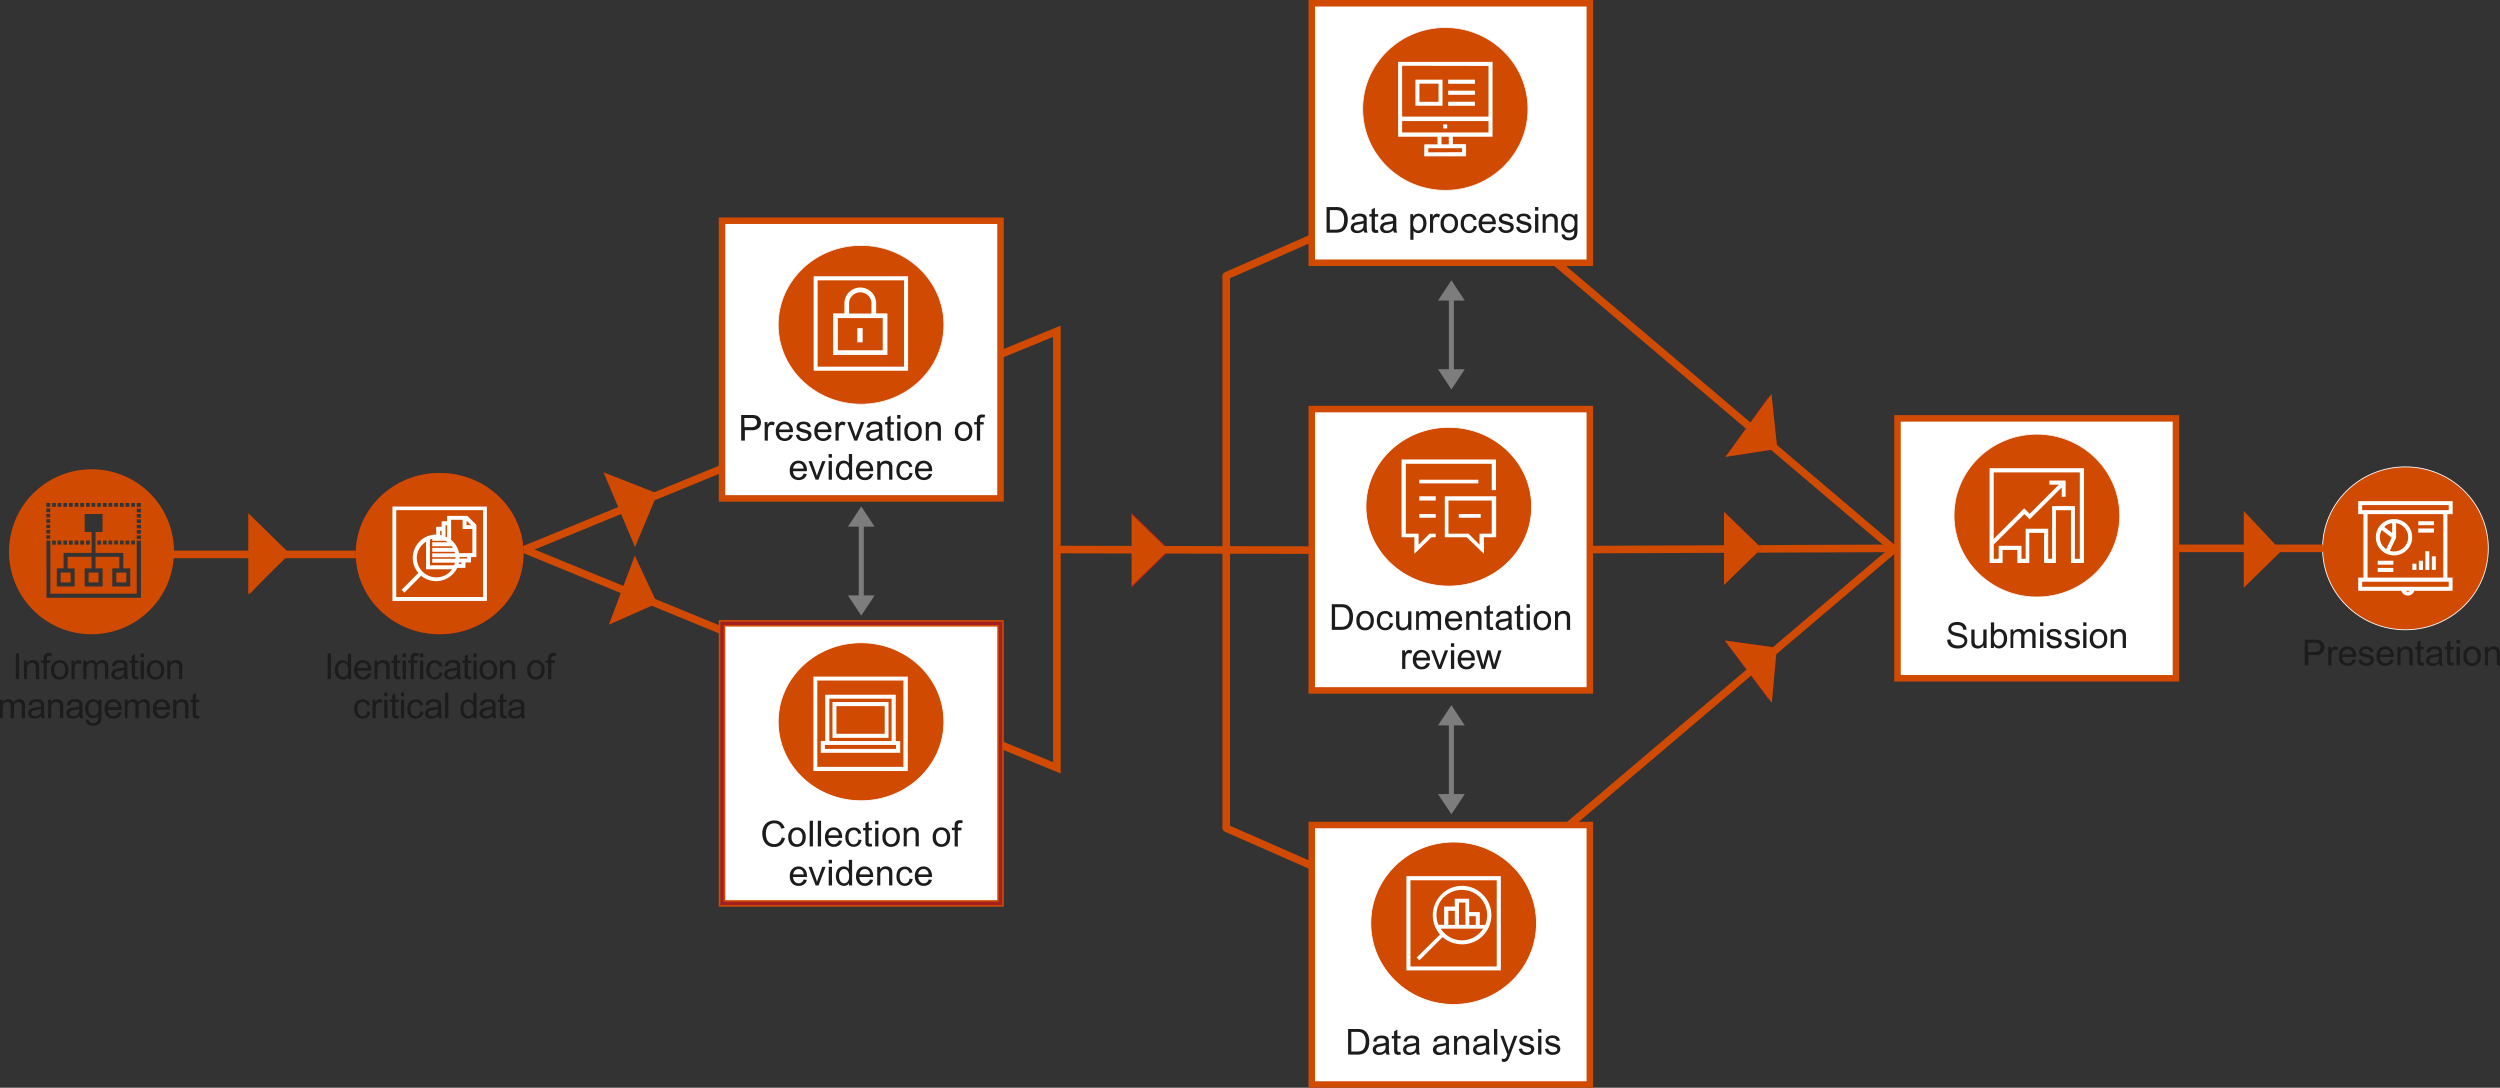 <svg xmlns="http://www.w3.org/2000/svg" width="767.75" height="334.05" viewBox="0 0 767.75 334.05"><rect x="0" y="0" width="767.75" height="334.05" fill="#333333" stroke="none"/><defs><style>.cls-1,.cls-10,.cls-13,.cls-17,.cls-4{fill:none;}.cls-1,.cls-10,.cls-13,.cls-16,.cls-8{stroke:#d04a02;}.cls-1{stroke-linejoin:round;}.cls-1,.cls-10{stroke-width:2.33px;}.cls-2{fill:#1c1c1c;}.cls-14,.cls-3,.cls-7,.cls-9{fill:#d04a02;}.cls-14,.cls-4{stroke:#fff;}.cls-10,.cls-13,.cls-14,.cls-17,.cls-4,.cls-7{stroke-miterlimit:8;}.cls-14,.cls-4,.cls-7{stroke-width:0.26px;}.cls-5{fill:#7d7d7d;}.cls-11,.cls-6,.cls-8{fill:#a32020;}.cls-15,.cls-18,.cls-6,.cls-8,.cls-9{fill-rule:evenodd;}.cls-17,.cls-7{stroke:#a32020;}.cls-16,.cls-8{stroke-miterlimit:10;}.cls-12,.cls-15,.cls-16{fill:#fff;}.cls-13,.cls-16{stroke-width:2px;}.cls-17{stroke-width:1.03px;}.cls-18{fill:#fffefd;}</style></defs><g id="レイヤー_2" data-name="レイヤー 2"><g id="_02" data-name="02"><line class="cls-1" x1="467.2" y1="168.85" x2="582.95" y2="168.39"/><path class="cls-2" d="M707.77,204.35v-7.88h3a7.18,7.18,0,0,1,1.2.08,2.34,2.34,0,0,1,1,.37,1.91,1.91,0,0,1,.63.76,2.37,2.37,0,0,1,.24,1.07,2.4,2.4,0,0,1-.64,1.7,3,3,0,0,1-2.31.7h-2v3.2Zm1-4.13h2a2.15,2.15,0,0,0,1.43-.38,1.35,1.35,0,0,0,.43-1.06,1.44,1.44,0,0,0-.25-.84,1.2,1.2,0,0,0-.66-.47,5,5,0,0,0-1-.07h-2Z"/><path class="cls-2" d="M715,204.35v-5.7h.87v.86a2.5,2.5,0,0,1,.61-.8,1.08,1.08,0,0,1,.62-.19,1.88,1.88,0,0,1,1,.31l-.34.89a1.34,1.34,0,0,0-.7-.2.87.87,0,0,0-.57.19,1,1,0,0,0-.36.52,3.72,3.72,0,0,0-.16,1.13v3Z"/><path class="cls-2" d="M722.51,202.51l1,.13a2.42,2.42,0,0,1-.88,1.35,2.57,2.57,0,0,1-1.63.49,2.61,2.61,0,0,1-2-.77,3,3,0,0,1-.74-2.16,3.18,3.18,0,0,1,.74-2.24,2.53,2.53,0,0,1,1.93-.79,2.48,2.48,0,0,1,1.87.77,3.12,3.12,0,0,1,.72,2.2v.25h-4.26a2.25,2.25,0,0,0,.53,1.44,1.57,1.57,0,0,0,1.2.5,1.44,1.44,0,0,0,.9-.28A1.77,1.77,0,0,0,722.51,202.51ZM719.34,201h3.18a1.92,1.92,0,0,0-.36-1.08,1.5,1.5,0,0,0-1.2-.56,1.52,1.52,0,0,0-1.12.45A1.74,1.74,0,0,0,719.34,201Z"/><path class="cls-2" d="M724.33,202.65l.95-.15a1.41,1.41,0,0,0,.45.88,1.6,1.6,0,0,0,1,.3,1.54,1.54,0,0,0,1-.27.82.82,0,0,0,.32-.63.62.62,0,0,0-.28-.52,4.12,4.12,0,0,0-1-.33,9.61,9.61,0,0,1-1.48-.46,1.39,1.39,0,0,1-.62-.55,1.52,1.52,0,0,1,0-1.47,1.76,1.76,0,0,1,.48-.54,2,2,0,0,1,.61-.28,2.84,2.84,0,0,1,.84-.11,3.28,3.28,0,0,1,1.18.19,1.71,1.71,0,0,1,.75.52,2.07,2.07,0,0,1,.33.89l-1,.13a1,1,0,0,0-.37-.69,1.35,1.35,0,0,0-.87-.25,1.54,1.54,0,0,0-.95.22.65.65,0,0,0-.29.52.56.56,0,0,0,.12.34.89.89,0,0,0,.37.25c.1,0,.38.12.85.25a10.69,10.69,0,0,1,1.44.45,1.33,1.33,0,0,1,.63.51,1.35,1.35,0,0,1,.23.82,1.58,1.58,0,0,1-.28.91,1.77,1.77,0,0,1-.81.66,2.94,2.94,0,0,1-1.21.24,2.72,2.72,0,0,1-1.69-.46A2.12,2.12,0,0,1,724.33,202.65Z"/><path class="cls-2" d="M734.08,202.51l1,.13a2.42,2.42,0,0,1-.88,1.35,2.59,2.59,0,0,1-1.63.49,2.63,2.63,0,0,1-2-.77,3,3,0,0,1-.73-2.16,3.18,3.18,0,0,1,.74-2.24,2.5,2.5,0,0,1,1.92-.79,2.45,2.45,0,0,1,1.87.77,3.08,3.08,0,0,1,.73,2.2s0,.14,0,.25h-4.25a2.14,2.14,0,0,0,.53,1.44,1.56,1.56,0,0,0,1.19.5,1.45,1.45,0,0,0,.91-.28A1.84,1.84,0,0,0,734.08,202.51ZM730.9,201h3.19a2,2,0,0,0-.37-1.08,1.5,1.5,0,0,0-1.2-.56,1.55,1.55,0,0,0-1.12.45A1.74,1.74,0,0,0,730.9,201Z"/><path class="cls-2" d="M736.23,204.35v-5.7h.87v.81a2,2,0,0,1,1.81-.94,2.44,2.44,0,0,1,1,.18,1.51,1.51,0,0,1,.65.49,2,2,0,0,1,.3.71,6.37,6.37,0,0,1,.05.94v3.51h-1v-3.47a2.44,2.44,0,0,0-.11-.88.91.91,0,0,0-.4-.47,1.22,1.22,0,0,0-.67-.18,1.55,1.55,0,0,0-1.07.4,1.91,1.91,0,0,0-.45,1.48v3.12Z"/><path class="cls-2" d="M744.3,203.48l.14.86a3.32,3.32,0,0,1-.73.08,1.64,1.64,0,0,1-.81-.16.91.91,0,0,1-.41-.44,3.4,3.4,0,0,1-.12-1.14V199.4h-.71v-.75h.71v-1.42l1-.58v2h1v.75h-1v3.33a1.76,1.76,0,0,0,0,.53.39.39,0,0,0,.17.19.62.62,0,0,0,.33.07A2.43,2.43,0,0,0,744.3,203.48Z"/><path class="cls-2" d="M749.07,203.65a3.86,3.86,0,0,1-1,.64,2.89,2.89,0,0,1-1.06.19,2.12,2.12,0,0,1-1.45-.46,1.51,1.51,0,0,1-.5-1.17,1.54,1.54,0,0,1,.19-.77,1.5,1.5,0,0,1,.5-.56,2.17,2.17,0,0,1,.69-.31,7.59,7.59,0,0,1,.86-.15,8.68,8.68,0,0,0,1.73-.33v-.25a1.1,1.1,0,0,0-.27-.84,1.68,1.68,0,0,0-1.1-.32,1.71,1.71,0,0,0-1,.24,1.39,1.39,0,0,0-.48.84l-1-.13a2.39,2.39,0,0,1,.43-1,1.78,1.78,0,0,1,.85-.57,3.64,3.64,0,0,1,1.29-.2,3.3,3.3,0,0,1,1.19.17,1.5,1.5,0,0,1,.67.43,1.45,1.45,0,0,1,.31.66,6,6,0,0,1,0,.89V202a13.86,13.86,0,0,0,.06,1.7,2.49,2.49,0,0,0,.25.69h-1A1.9,1.9,0,0,1,749.07,203.65Zm-.08-2.16a7.49,7.49,0,0,1-1.58.36,4.08,4.08,0,0,0-.85.19.92.92,0,0,0-.38.32.82.82,0,0,0-.13.46.79.79,0,0,0,.29.64,1.28,1.28,0,0,0,.86.26,2,2,0,0,0,1-.24,1.59,1.59,0,0,0,.64-.67,2.4,2.4,0,0,0,.16-1Z"/><path class="cls-2" d="M753.44,203.48l.14.86a3.38,3.38,0,0,1-.73.08,1.71,1.71,0,0,1-.82-.16,1,1,0,0,1-.41-.44,3.8,3.8,0,0,1-.11-1.14V199.4h-.71v-.75h.71v-1.42l1-.58v2h1v.75h-1v3.33a1.76,1.76,0,0,0,0,.53.35.35,0,0,0,.17.19.58.58,0,0,0,.33.07A2.52,2.52,0,0,0,753.44,203.48Z"/><path class="cls-2" d="M754.42,197.59v-1.12h1v1.12Zm0,6.76v-5.7h1v5.7Z"/><path class="cls-2" d="M756.52,201.5a2.93,2.93,0,0,1,.88-2.35,2.66,2.66,0,0,1,1.79-.63,2.55,2.55,0,0,1,1.93.77,2.91,2.91,0,0,1,.74,2.13,3.78,3.78,0,0,1-.33,1.73,2.33,2.33,0,0,1-1,1,2.83,2.83,0,0,1-1.38.35,2.57,2.57,0,0,1-1.93-.77A3.07,3.07,0,0,1,756.52,201.5Zm1,0a2.43,2.43,0,0,0,.48,1.64,1.6,1.6,0,0,0,2.4,0,2.51,2.51,0,0,0,.48-1.68,2.37,2.37,0,0,0-.48-1.6,1.6,1.6,0,0,0-2.4,0A2.41,2.41,0,0,0,757.51,201.5Z"/><path class="cls-2" d="M763.11,204.35v-5.7H764v.81a2,2,0,0,1,1.82-.94,2.39,2.39,0,0,1,.94.18,1.46,1.46,0,0,1,.65.49,2,2,0,0,1,.3.71,5,5,0,0,1,.06.94v3.51h-1v-3.47a2.69,2.69,0,0,0-.11-.88,1,1,0,0,0-.4-.47,1.28,1.28,0,0,0-.68-.18,1.51,1.51,0,0,0-1.06.4,1.91,1.91,0,0,0-.45,1.48v3.12Z"/><polyline class="cls-1" points="429.22 277.5 376.58 254.33 376.58 84.69 429.22 61.52"/><ellipse class="cls-3" cx="738.71" cy="168.39" rx="25.45" ry="25.01"/><ellipse class="cls-4" cx="738.71" cy="168.39" rx="25.45" ry="25.01"/><path class="cls-5" d="M441.62,113.4l4.11,6.21,4.1-6.21Zm8.21-21.1-4.1-6.21-4.11,6.21Zm-4.88-1v23.18h1.55V91.26Z"/><line class="cls-1" x1="668.29" y1="168.4" x2="713.38" y2="168.39"/><polygon class="cls-6" points="543.02 121.96 545.82 137.82 529.9 140.3 543.02 121.96"/><polygon class="cls-3" points="544.02 120.96 545.82 137.82 529.9 140.3 544.02 120.96"/><polygon class="cls-6" points="543.14 214.83 545.66 198.92 529.7 196.72 543.14 214.83"/><polygon class="cls-3" points="544.14 215.83 545.66 198.92 529.7 196.72 544.14 215.83"/><polygon class="cls-6" points="347.47 157.66 359.02 168.95 347.47 180.25 347.47 157.66"/><polygon class="cls-7" points="347.47 157.66 359.02 168.95 347.47 180.25 347.47 157.66"/><polygon class="cls-8" points="186.26 145.94 201.24 151.84 195.02 166.71 186.26 145.94"/><polygon class="cls-3" points="186.26 145.94 201.24 151.84 195.02 166.71 186.26 145.94"/><polygon class="cls-6" points="187.03 191.8 201.77 185.27 194.95 170.68 187.03 191.8"/><polygon class="cls-3" points="187.03 191.8 201.77 185.27 194.95 170.68 187.03 191.8"/><path class="cls-2" d="M4.85,208.57v-7.88h1v7.88Z"/><path class="cls-2" d="M7.35,208.57v-5.71h.87v.81a2,2,0,0,1,1.81-.94,2.27,2.27,0,0,1,1,.19,1.44,1.44,0,0,1,.65.48,2,2,0,0,1,.3.72,5.21,5.21,0,0,1,.05.94v3.51H11V205.1a2.49,2.49,0,0,0-.12-.89.91.91,0,0,0-.4-.47,1.31,1.31,0,0,0-.67-.17,1.59,1.59,0,0,0-1.07.39,1.93,1.93,0,0,0-.45,1.49v3.12Z"/><path class="cls-2" d="M13.42,208.57v-5h-.85v-.75h.85v-.61a2.56,2.56,0,0,1,.11-.85,1.21,1.21,0,0,1,.49-.61,1.71,1.71,0,0,1,1-.23,5.09,5.09,0,0,1,.91.09l-.15.85a2.91,2.91,0,0,0-.57-.06.87.87,0,0,0-.62.19,1,1,0,0,0-.18.7v.53H15.5v.75H14.39v5Z"/><path class="cls-2" d="M15.67,205.71a2.91,2.91,0,0,1,.88-2.34,2.62,2.62,0,0,1,1.79-.64,2.56,2.56,0,0,1,1.92.77,2.94,2.94,0,0,1,.75,2.13,3.75,3.75,0,0,1-.33,1.73,2.35,2.35,0,0,1-1,1,2.82,2.82,0,0,1-1.38.34,2.58,2.58,0,0,1-1.94-.76A3.1,3.1,0,0,1,15.67,205.71Zm1,0a2.41,2.41,0,0,0,.48,1.64,1.58,1.58,0,0,0,2.4,0,2.47,2.47,0,0,0,.48-1.67,2.35,2.35,0,0,0-.48-1.6,1.52,1.52,0,0,0-1.2-.55,1.54,1.54,0,0,0-1.2.54A2.43,2.43,0,0,0,16.66,205.71Z"/><path class="cls-2" d="M21.94,208.57v-5.71h.87v.87a2.29,2.29,0,0,1,.61-.8,1.09,1.09,0,0,1,.62-.2,2,2,0,0,1,1,.31l-.33.9a1.41,1.41,0,0,0-.71-.21.91.91,0,0,0-.57.19,1.05,1.05,0,0,0-.36.53,3.67,3.67,0,0,0-.16,1.13v3Z"/><path class="cls-2" d="M25.56,208.57v-5.71h.86v.8a2,2,0,0,1,.72-.67,2,2,0,0,1,1-.26,1.93,1.93,0,0,1,1,.26,1.45,1.45,0,0,1,.57.74,2,2,0,0,1,1.76-1,1.75,1.75,0,0,1,1.31.47,2,2,0,0,1,.46,1.45v3.92h-1V205a2.7,2.7,0,0,0-.09-.83.8.8,0,0,0-.34-.41,1,1,0,0,0-.58-.16,1.35,1.35,0,0,0-1,.4,1.74,1.74,0,0,0-.4,1.28v3.32H29v-3.71a1.63,1.63,0,0,0-.24-1,.91.91,0,0,0-.77-.32,1.43,1.43,0,0,0-.76.21,1.26,1.26,0,0,0-.5.63,3.69,3.69,0,0,0-.16,1.2v3Z"/><path class="cls-2" d="M38.21,207.86a3.64,3.64,0,0,1-1,.65,3.16,3.16,0,0,1-1.07.18,2,2,0,0,1-1.44-.46,1.49,1.49,0,0,1-.51-1.17,1.51,1.51,0,0,1,.19-.76,1.59,1.59,0,0,1,.5-.56,2.35,2.35,0,0,1,.7-.32,5.86,5.86,0,0,1,.86-.14,9.16,9.16,0,0,0,1.72-.34v-.25a1.07,1.07,0,0,0-.27-.83,1.61,1.61,0,0,0-1.1-.33,1.71,1.71,0,0,0-1,.24,1.53,1.53,0,0,0-.48.85l-.94-.13a2.21,2.21,0,0,1,.42-1,1.92,1.92,0,0,1,.85-.58,4,4,0,0,1,1.3-.2,3.57,3.57,0,0,1,1.19.17,1.38,1.38,0,0,1,1,1.09,5.83,5.83,0,0,1,0,.9v1.28a14.19,14.19,0,0,0,.06,1.71,2.18,2.18,0,0,0,.24.69h-1A2.18,2.18,0,0,1,38.21,207.86Zm-.08-2.16a6.7,6.7,0,0,1-1.58.37,3.29,3.29,0,0,0-.84.19.84.84,0,0,0-.38.31.86.86,0,0,0-.14.46.84.84,0,0,0,.29.65,1.28,1.28,0,0,0,.86.26,1.92,1.92,0,0,0,1-.25A1.43,1.43,0,0,0,38,207a2.19,2.19,0,0,0,.16-1Z"/><path class="cls-2" d="M42.42,207.7l.14.85a3.53,3.53,0,0,1-.74.09,1.63,1.63,0,0,1-.81-.17.89.89,0,0,1-.41-.43,3.47,3.47,0,0,1-.12-1.15v-3.28h-.71v-.75h.71v-1.41l1-.58v2h1v.75h-1V207a1.85,1.85,0,0,0,.05.53.44.44,0,0,0,.17.19.74.74,0,0,0,.33.07A2.62,2.62,0,0,0,42.42,207.7Z"/><path class="cls-2" d="M43.19,201.8v-1.11h1v1.11Zm0,6.77v-5.71h1v5.71Z"/><path class="cls-2" d="M45.09,205.71a2.92,2.92,0,0,1,.89-2.34,2.6,2.6,0,0,1,1.79-.64,2.58,2.58,0,0,1,1.92.77,2.94,2.94,0,0,1,.75,2.13,3.75,3.75,0,0,1-.33,1.73,2.35,2.35,0,0,1-1,1,2.82,2.82,0,0,1-1.38.34,2.58,2.58,0,0,1-1.94-.76A3.1,3.1,0,0,1,45.09,205.71Zm1,0a2.41,2.41,0,0,0,.48,1.64,1.58,1.58,0,0,0,2.4,0,2.47,2.47,0,0,0,.48-1.67,2.3,2.3,0,0,0-.49-1.6,1.5,1.5,0,0,0-1.19-.55,1.52,1.52,0,0,0-1.2.54A2.43,2.43,0,0,0,46.09,205.71Z"/><path class="cls-2" d="M51.37,208.57v-5.71h.87v.81a2.05,2.05,0,0,1,1.82-.94,2.3,2.3,0,0,1,.95.19,1.5,1.5,0,0,1,.65.48,2,2,0,0,1,.3.72,6.37,6.37,0,0,1,0,.94v3.51H55V205.1a2.8,2.8,0,0,0-.11-.89,1,1,0,0,0-.4-.47,1.33,1.33,0,0,0-.67-.17,1.57,1.57,0,0,0-1.07.39,1.93,1.93,0,0,0-.45,1.49v3.12Z"/><path class="cls-2" d="M0,220.57v-5.71H.87v.8a1.91,1.91,0,0,1,.71-.67,2,2,0,0,1,1-.26,1.91,1.91,0,0,1,1,.26,1.52,1.52,0,0,1,.58.74,2,2,0,0,1,1.76-1,1.74,1.74,0,0,1,1.3.47,2,2,0,0,1,.46,1.45v3.92h-1V217a2.36,2.36,0,0,0-.1-.83.75.75,0,0,0-.34-.41,1,1,0,0,0-.58-.16,1.35,1.35,0,0,0-1,.4,1.78,1.78,0,0,0-.39,1.28v3.32h-1v-3.71a1.63,1.63,0,0,0-.24-1,.89.89,0,0,0-.77-.32,1.48,1.48,0,0,0-.76.21,1.31,1.31,0,0,0-.5.63,3.73,3.73,0,0,0-.15,1.2v3Z"/><path class="cls-2" d="M12.65,219.86a3.5,3.5,0,0,1-1,.65,3.12,3.12,0,0,1-1.07.18,2.06,2.06,0,0,1-1.44-.46,1.49,1.49,0,0,1-.51-1.17,1.61,1.61,0,0,1,.19-.76,1.7,1.7,0,0,1,.5-.56,2.35,2.35,0,0,1,.7-.32,6.11,6.11,0,0,1,.86-.14,9.16,9.16,0,0,0,1.72-.34c0-.13,0-.21,0-.25a1,1,0,0,0-.28-.83,1.59,1.59,0,0,0-1.1-.33,1.67,1.67,0,0,0-1,.24,1.42,1.42,0,0,0-.48.85l-1-.13a2.46,2.46,0,0,1,.42-1,2,2,0,0,1,.86-.58,3.88,3.88,0,0,1,1.29-.2,3.53,3.53,0,0,1,1.19.17,1.56,1.56,0,0,1,.67.44,1.45,1.45,0,0,1,.3.65,4.76,4.76,0,0,1,.05.9v1.28a14.19,14.19,0,0,0,.06,1.71,2.2,2.2,0,0,0,.25.69h-1A2.18,2.18,0,0,1,12.65,219.86Zm-.08-2.16a6.57,6.57,0,0,1-1.58.37,3.53,3.53,0,0,0-.84.19.9.9,0,0,0-.38.31.86.86,0,0,0-.14.46.82.82,0,0,0,.3.65,1.25,1.25,0,0,0,.85.26,1.93,1.93,0,0,0,1-.25,1.48,1.48,0,0,0,.64-.67,2.37,2.37,0,0,0,.15-1Z"/><path class="cls-2" d="M14.79,220.57v-5.71h.87v.81a2.05,2.05,0,0,1,1.82-.94,2.3,2.3,0,0,1,.95.19,1.5,1.5,0,0,1,.65.48,2,2,0,0,1,.3.72,6.37,6.37,0,0,1,.05.94v3.51h-1V217.1a2.54,2.54,0,0,0-.11-.89,1,1,0,0,0-.4-.47,1.33,1.33,0,0,0-.67-.17,1.57,1.57,0,0,0-1.07.39,1.93,1.93,0,0,0-.45,1.49v3.12Z"/><path class="cls-2" d="M24.38,219.86a3.54,3.54,0,0,1-1,.65,3.06,3.06,0,0,1-1.06.18,2.07,2.07,0,0,1-1.45-.46,1.62,1.62,0,0,1-.31-1.93,1.59,1.59,0,0,1,.5-.56,2.3,2.3,0,0,1,.69-.32,6.11,6.11,0,0,1,.86-.14,9.3,9.3,0,0,0,1.73-.34v-.25a1.07,1.07,0,0,0-.27-.83,1.61,1.61,0,0,0-1.1-.33,1.71,1.71,0,0,0-1,.24,1.47,1.47,0,0,0-.48.85l-.94-.13a2.21,2.21,0,0,1,.42-1,1.92,1.92,0,0,1,.85-.58,4,4,0,0,1,1.3-.2,3.57,3.57,0,0,1,1.19.17,1.63,1.63,0,0,1,.67.44,1.56,1.56,0,0,1,.3.65,5.83,5.83,0,0,1,.05.9v1.28a14.19,14.19,0,0,0,.06,1.71,2.18,2.18,0,0,0,.24.69h-1A2.18,2.18,0,0,1,24.38,219.86Zm-.08-2.16a6.7,6.7,0,0,1-1.58.37,3.29,3.29,0,0,0-.84.19.87.87,0,0,0-.39.31.94.94,0,0,0-.13.46.84.84,0,0,0,.29.65,1.28,1.28,0,0,0,.86.26,1.92,1.92,0,0,0,1-.25,1.43,1.43,0,0,0,.64-.67,2.19,2.19,0,0,0,.16-1Z"/><path class="cls-2" d="M26.35,221l.94.14a.88.88,0,0,0,.33.63,1.61,1.61,0,0,0,1,.27,1.74,1.74,0,0,0,1-.27,1.31,1.31,0,0,0,.49-.75,5.72,5.72,0,0,0,.07-1.24,2,2,0,0,1-1.58.75,2.17,2.17,0,0,1-1.82-.85,3.29,3.29,0,0,1-.64-2,3.94,3.94,0,0,1,.29-1.51,2.33,2.33,0,0,1,.86-1.06,2.3,2.3,0,0,1,1.32-.38,2,2,0,0,1,1.66.82v-.69h.89v4.93a4.7,4.7,0,0,1-.27,1.89,2,2,0,0,1-.86.88,3,3,0,0,1-1.44.32,2.71,2.71,0,0,1-1.65-.46A1.57,1.57,0,0,1,26.35,221Zm.8-3.43a2.47,2.47,0,0,0,.45,1.64,1.41,1.41,0,0,0,1.11.51,1.43,1.43,0,0,0,1.12-.51,2.4,2.4,0,0,0,.45-1.61,2.35,2.35,0,0,0-.46-1.58,1.46,1.46,0,0,0-1.12-.53,1.41,1.41,0,0,0-1.1.53A2.29,2.29,0,0,0,27.15,217.61Z"/><path class="cls-2" d="M36.35,218.73l1,.12a2.45,2.45,0,0,1-.87,1.36,2.68,2.68,0,0,1-1.64.48,2.58,2.58,0,0,1-2-.77,3,3,0,0,1-.74-2.16,3.12,3.12,0,0,1,.75-2.23,2.5,2.5,0,0,1,1.92-.8,2.45,2.45,0,0,1,1.87.78,3.11,3.11,0,0,1,.72,2.19V218H33.12a2.2,2.2,0,0,0,.54,1.44,1.57,1.57,0,0,0,1.19.5,1.49,1.49,0,0,0,.91-.28A1.81,1.81,0,0,0,36.35,218.73Zm-3.17-1.57h3.18a1.88,1.88,0,0,0-.36-1.07,1.47,1.47,0,0,0-1.2-.56,1.56,1.56,0,0,0-1.12.44A1.78,1.78,0,0,0,33.18,217.16Z"/><path class="cls-2" d="M38.33,220.57v-5.71h.87v.8a2,2,0,0,1,.71-.67,2,2,0,0,1,1-.26,1.93,1.93,0,0,1,1,.26,1.45,1.45,0,0,1,.57.74,2,2,0,0,1,1.76-1,1.72,1.72,0,0,1,1.3.47,2,2,0,0,1,.46,1.45v3.92h-1V217a2.7,2.7,0,0,0-.09-.83.85.85,0,0,0-.34-.41,1,1,0,0,0-.59-.16,1.31,1.31,0,0,0-1,.4,1.74,1.74,0,0,0-.4,1.28v3.32h-1v-3.71a1.71,1.71,0,0,0-.23-1,.92.92,0,0,0-.78-.32,1.42,1.42,0,0,0-.75.21,1.33,1.33,0,0,0-.51.63,3.73,3.73,0,0,0-.15,1.2v3Z"/><path class="cls-2" d="M51.2,218.73l1,.12a2.41,2.41,0,0,1-.88,1.36,2.63,2.63,0,0,1-1.63.48,2.59,2.59,0,0,1-2-.77,3,3,0,0,1-.73-2.16,3.16,3.16,0,0,1,.74-2.23,2.53,2.53,0,0,1,1.92-.8,2.42,2.42,0,0,1,1.87.78,3.07,3.07,0,0,1,.73,2.19c0,.06,0,.15,0,.26H48a2.19,2.19,0,0,0,.53,1.44,1.6,1.6,0,0,0,1.19.5,1.45,1.45,0,0,0,.91-.28A1.89,1.89,0,0,0,51.2,218.73ZM48,217.16h3.19a1.88,1.88,0,0,0-.37-1.07,1.44,1.44,0,0,0-1.19-.56,1.55,1.55,0,0,0-1.12.44A1.79,1.79,0,0,0,48,217.16Z"/><path class="cls-2" d="M53.18,220.57v-5.71h.87v.81a2,2,0,0,1,1.81-.94,2.27,2.27,0,0,1,1,.19,1.44,1.44,0,0,1,.65.48,2,2,0,0,1,.3.72,6.37,6.37,0,0,1,.05.94v3.51h-1V217.1a2.49,2.49,0,0,0-.12-.89,1,1,0,0,0-.4-.47,1.31,1.31,0,0,0-.67-.17,1.59,1.59,0,0,0-1.07.39,1.93,1.93,0,0,0-.45,1.49v3.12Z"/><path class="cls-2" d="M61.1,219.7l.14.85a3.53,3.53,0,0,1-.74.09,1.63,1.63,0,0,1-.81-.17.94.94,0,0,1-.41-.43,3.47,3.47,0,0,1-.12-1.15v-3.28h-.71v-.75h.71v-1.41l1-.58v2h1v.75h-1V219a1.85,1.85,0,0,0,.05.53.44.44,0,0,0,.17.19.74.74,0,0,0,.33.07A2.62,2.62,0,0,0,61.1,219.7Z"/><path class="cls-9" d="M28.37,144.12a25.33,25.33,0,1,0,25.06,25.41A25.21,25.21,0,0,0,28.37,144.12Zm-5.45,30.44H20.78V171h7.33v3.54H26v5.56h5.52v-5.56H29.34V171h7.3v3.54H34.49v5.56H40v-5.56H37.87v-4.74H29.34v-6.43h2.15v-5.52H26v5.52h2.14v6.43H19.54v4.74h-2.1v5.56h5.48v-5.56Zm7.33,4.29H27.2v-3h3.05v3Zm8.53,0H35.73v-3h3.05v3Zm-17.1,0H18.63v-3h3.05v3Zm21.55-24.4v1.19H42v-1.19Zm-26.08,1.19H16v-1.19h1.15v1.19Zm6.92,0H22.92v-1.19h1.15v1.19Zm8.69,0H31.61v-1.19h1.15v1.19Zm-3.5,0H28.11v-1.19h1.15v1.19Zm-1.69,0H26.42v-1.19h1.15v1.19Zm6.92,0H33.34v-1.19h1.15v1.19Zm-8.69,0H24.65v-1.19H25.8v1.19Zm-7,0H17.69v-1.19h1.15v1.19Zm3.5,0H21.19v-1.19h1.15v1.19Zm-1.73,0H19.46v-1.19h1.15v1.19Zm10.42,0H29.88v-1.19H31v1.19Zm8.65,0H38.53v-1.19h1.15v1.19Zm-3.46,0H35.07v-1.19h1.15v1.19Zm5.23,0H40.3v-1.19h1.15v1.19Zm-3.46,0H36.84v-1.19H38v1.19Zm-22.57,0H14.23v-1.19h1.19v1.19Zm0,3.26H14.23v-1.07h1.19v1.07Zm0-1.61H14.23v-1.11h1.19v1.11Zm0,8.16H14.23v-1.07h1.19v1.07Zm0-1.61H14.23v-1.11h1.19v1.11Zm0-3.29H14.23v-1.12h1.19v1.12Zm0,1.65H14.23v-1.08h1.19v1.08Zm24.26,5H38.53V166h1.15v1.27Zm-5.19,0H33.34V166h1.15v1.27Zm3.5,0H36.84V166H38v1.27Zm-1.77,0H35.07V166h1.15v1.27Zm-3.46,0H31.61V166h1.15v1.27Zm8.69,0H40.3V166h1.15v1.27ZM27.57,166v1.27H26.42V166Zm2.31,1.27V166H31v1.27Zm-11,0H17.69V166h1.15v1.27Zm-1.69,0H16V166h1.15v1.27Zm8.65,0H24.65V166H25.8v1.27Zm-1.73,0H22.92V166h1.15v1.27Zm-1.73,0H21.19V166h1.15v1.27Zm-1.73,0H19.46V166h1.15v1.27ZM42,166h1.28v17.59h-29V167.22h0V166h1.19v1.4h0v14.92H42V166Zm0-4.83h1.28v1.08H42v-1.08Zm0-3.29h1.28v1.07H42v-1.07Zm0,1.6h1.28v1.12H42v-1.12Zm0,3.3h1.28v1.11H42v-1.11Zm0-6.55h1.28v1.11H42v-1.11Zm0,8.2h1.28v1.07H42v-1.07Z"/><line class="cls-1" x1="48.38" y1="170.25" x2="109.36" y2="170.25"/><polygon class="cls-8" points="76.74 158.77 88.29 170.07 76.74 181.36 76.74 158.77"/><polygon class="cls-3" points="76.74 158.77 88.29 170.07 76.74 182.36 76.74 158.77"/><polygon class="cls-10" points="324.57 101.73 161.09 168.76 324.57 235.8 324.57 101.73"/><path class="cls-2" d="M100.63,208.57v-7.88h1v7.88Z"/><path class="cls-2" d="M106.88,208.57v-.72a1.77,1.77,0,0,1-1.59.84,2.26,2.26,0,0,1-1.26-.37,2.46,2.46,0,0,1-.88-1,3.64,3.64,0,0,1-.32-1.55,4,4,0,0,1,.29-1.55,2.28,2.28,0,0,1,.85-1.07,2.36,2.36,0,0,1,1.28-.37,1.92,1.92,0,0,1,1.57.79v-2.83h1v7.88Zm-3-2.85a2.47,2.47,0,0,0,.46,1.64,1.4,1.4,0,0,0,1.09.54,1.37,1.37,0,0,0,1.08-.52,2.4,2.4,0,0,0,.44-1.58,2.7,2.7,0,0,0-.45-1.72,1.4,1.4,0,0,0-1.11-.55,1.35,1.35,0,0,0-1.08.53A2.58,2.58,0,0,0,103.83,205.72Z"/><path class="cls-2" d="M113,206.73l1,.12a2.41,2.41,0,0,1-.88,1.36,2.63,2.63,0,0,1-1.63.48,2.59,2.59,0,0,1-2-.77,3,3,0,0,1-.73-2.16,3.16,3.16,0,0,1,.74-2.23,2.53,2.53,0,0,1,1.93-.8,2.42,2.42,0,0,1,1.86.78,3.07,3.07,0,0,1,.73,2.19c0,.06,0,.15,0,.26h-4.25a2.19,2.19,0,0,0,.53,1.44,1.6,1.6,0,0,0,1.19.5,1.45,1.45,0,0,0,.91-.28A1.89,1.89,0,0,0,113,206.73Zm-3.18-1.56H113a1.91,1.91,0,0,0-.37-1.08,1.44,1.44,0,0,0-1.19-.56,1.55,1.55,0,0,0-1.12.44A1.79,1.79,0,0,0,109.8,205.17Z"/><path class="cls-2" d="M115,208.57v-5.71h.87v.81a2.06,2.06,0,0,1,1.81-.94,2.27,2.27,0,0,1,1,.19,1.44,1.44,0,0,1,.65.48,2,2,0,0,1,.3.72,5.21,5.21,0,0,1,0,.94v3.51h-1V205.1a2.49,2.49,0,0,0-.12-.89,1,1,0,0,0-.4-.47,1.31,1.31,0,0,0-.67-.17,1.59,1.59,0,0,0-1.07.39,1.93,1.93,0,0,0-.45,1.49v3.12Z"/><path class="cls-2" d="M122.88,207.7l.14.86a4.26,4.26,0,0,1-.73.08,1.54,1.54,0,0,1-.82-.17.94.94,0,0,1-.41-.43,3.4,3.4,0,0,1-.12-1.14v-3.29h-.71v-.75h.71v-1.41l1-.58v2h1v.75h-1V207a1.42,1.42,0,0,0,.06.53.37.37,0,0,0,.16.19.62.62,0,0,0,.33.07A2.62,2.62,0,0,0,122.88,207.7Z"/><path class="cls-2" d="M123.65,201.8v-1.11h1v1.11Zm0,6.77v-5.71h1v5.71Z"/><path class="cls-2" d="M126.13,208.57v-5h-.85v-.75h.85v-.61a2.61,2.61,0,0,1,.1-.85,1.32,1.32,0,0,1,.49-.61,1.86,1.86,0,0,1,1-.23,5.07,5.07,0,0,1,.9.09l-.14.85a2.91,2.91,0,0,0-.57-.06.89.89,0,0,0-.63.19,1,1,0,0,0-.18.7v.53h1.11v.75h-1.11v5Z"/><path class="cls-2" d="M129,201.8v-1.11h1v1.11Zm0,6.77v-5.71h1v5.71Z"/><path class="cls-2" d="M134.94,206.48l.95.12a2.43,2.43,0,0,1-.8,1.54,2.31,2.31,0,0,1-1.57.55,2.47,2.47,0,0,1-1.89-.76,3.13,3.13,0,0,1-.71-2.2,3.85,3.85,0,0,1,.31-1.61,2.1,2.1,0,0,1,.93-1,2.78,2.78,0,0,1,1.36-.35,2.38,2.38,0,0,1,1.52.47,2.15,2.15,0,0,1,.76,1.34l-.94.14a1.54,1.54,0,0,0-.48-.86,1.18,1.18,0,0,0-.82-.29,1.5,1.5,0,0,0-1.19.52,3.34,3.34,0,0,0,0,3.33,1.5,1.5,0,0,0,2.1.17A1.75,1.75,0,0,0,134.94,206.48Z"/><path class="cls-2" d="M140.41,207.86a3.67,3.67,0,0,1-1,.65,3.06,3.06,0,0,1-1.06.18,2.12,2.12,0,0,1-1.45-.45,1.55,1.55,0,0,1-.5-1.18,1.6,1.6,0,0,1,.69-1.32,2.43,2.43,0,0,1,.69-.32,6.11,6.11,0,0,1,.86-.14,9.47,9.47,0,0,0,1.73-.33v-.26a1.07,1.07,0,0,0-.27-.83,1.62,1.62,0,0,0-1.1-.33,1.71,1.71,0,0,0-1,.24,1.42,1.42,0,0,0-.48.85l-.95-.13a2.33,2.33,0,0,1,.43-1,1.86,1.86,0,0,1,.85-.58,4,4,0,0,1,1.3-.2,3.51,3.51,0,0,1,1.18.17,1.6,1.6,0,0,1,.68.44,1.56,1.56,0,0,1,.3.65,6.22,6.22,0,0,1,0,.9v1.29a11.57,11.57,0,0,0,.07,1.7,2.18,2.18,0,0,0,.24.69h-1A2.11,2.11,0,0,1,140.41,207.86Zm-.08-2.16a6.7,6.7,0,0,1-1.58.37,4.08,4.08,0,0,0-.85.19.85.85,0,0,0-.38.32.79.79,0,0,0-.13.45.84.84,0,0,0,.29.65,1.28,1.28,0,0,0,.86.26,1.92,1.92,0,0,0,1-.25,1.48,1.48,0,0,0,.64-.67,2.35,2.35,0,0,0,.16-1Z"/><path class="cls-2" d="M144.61,207.7l.14.86a4.06,4.06,0,0,1-.73.08,1.53,1.53,0,0,1-.81-.17.89.89,0,0,1-.41-.43,3.4,3.4,0,0,1-.12-1.14v-3.29H142v-.75h.71v-1.41l1-.58v2h1v.75h-1V207a1.8,1.8,0,0,0,.05.53.44.44,0,0,0,.17.19.58.58,0,0,0,.33.07A2.52,2.52,0,0,0,144.61,207.7Z"/><path class="cls-2" d="M145.39,201.8v-1.11h1v1.11Zm0,6.77v-5.71h1v5.71Z"/><path class="cls-2" d="M147.29,205.71a2.91,2.91,0,0,1,.88-2.34,2.63,2.63,0,0,1,1.8-.64,2.58,2.58,0,0,1,1.92.77,2.94,2.94,0,0,1,.75,2.13,3.82,3.82,0,0,1-.33,1.74,2.47,2.47,0,0,1-1,1,2.81,2.81,0,0,1-1.37.34,2.57,2.57,0,0,1-1.94-.76A3.1,3.1,0,0,1,147.29,205.71Zm1,0a2.46,2.46,0,0,0,.47,1.65,1.54,1.54,0,0,0,1.21.54,1.48,1.48,0,0,0,1.19-.55,2.47,2.47,0,0,0,.48-1.67,2.35,2.35,0,0,0-.48-1.6,1.58,1.58,0,0,0-2.4,0A2.39,2.39,0,0,0,148.29,205.71Z"/><path class="cls-2" d="M153.57,208.57v-5.71h.87v.81a2.06,2.06,0,0,1,1.82-.94,2.23,2.23,0,0,1,.94.19,1.44,1.44,0,0,1,.65.48,1.67,1.67,0,0,1,.3.72,5,5,0,0,1,.06.94v3.51h-1V205.1a2.8,2.8,0,0,0-.11-.89,1,1,0,0,0-.4-.47,1.34,1.34,0,0,0-.68-.17A1.56,1.56,0,0,0,155,204a1.93,1.93,0,0,0-.45,1.49v3.12Z"/><path class="cls-2" d="M161.9,205.71a2.92,2.92,0,0,1,.89-2.34,2.6,2.6,0,0,1,1.79-.64,2.58,2.58,0,0,1,1.92.77,2.94,2.94,0,0,1,.75,2.13,3.82,3.82,0,0,1-.33,1.74,2.38,2.38,0,0,1-1,1,2.82,2.82,0,0,1-1.38.34,2.58,2.58,0,0,1-1.94-.76A3.1,3.1,0,0,1,161.9,205.71Zm1,0a2.46,2.46,0,0,0,.48,1.65,1.54,1.54,0,0,0,1.2.54,1.52,1.52,0,0,0,1.2-.55,2.47,2.47,0,0,0,.48-1.67,2.3,2.3,0,0,0-.49-1.6,1.5,1.5,0,0,0-1.19-.55,1.52,1.52,0,0,0-1.2.55A2.39,2.39,0,0,0,162.9,205.71Z"/><path class="cls-2" d="M168.34,208.57v-5h-.85v-.75h.85v-.61a2.56,2.56,0,0,1,.11-.85,1.21,1.21,0,0,1,.49-.61,1.8,1.8,0,0,1,1-.23,5.18,5.18,0,0,1,.91.09l-.15.85a2.91,2.91,0,0,0-.57-.06.87.87,0,0,0-.62.19,1,1,0,0,0-.19.7v.53h1.12v.75H169.3v5Z"/><path class="cls-2" d="M112.75,218.48l1,.12a2.47,2.47,0,0,1-.79,1.54,2.34,2.34,0,0,1-1.58.55,2.43,2.43,0,0,1-1.88-.76,3.09,3.09,0,0,1-.72-2.2,4,4,0,0,1,.31-1.61,2.1,2.1,0,0,1,.93-1,2.78,2.78,0,0,1,1.36-.35,2.38,2.38,0,0,1,1.52.47,2.15,2.15,0,0,1,.76,1.34l-.94.14a1.59,1.59,0,0,0-.47-.86,1.22,1.22,0,0,0-.83-.29,1.5,1.5,0,0,0-1.19.52,2.51,2.51,0,0,0-.45,1.66,2.59,2.59,0,0,0,.44,1.67,1.41,1.41,0,0,0,1.15.52,1.38,1.38,0,0,0,1-.35A1.75,1.75,0,0,0,112.75,218.48Z"/><path class="cls-2" d="M114.4,220.57v-5.71h.87v.87a2.39,2.39,0,0,1,.62-.8,1.07,1.07,0,0,1,.62-.2,1.91,1.91,0,0,1,1,.31l-.33.9a1.38,1.38,0,0,0-.71-.21,1,1,0,0,0-.57.19,1.05,1.05,0,0,0-.36.53,3.72,3.72,0,0,0-.16,1.13v3Z"/><path class="cls-2" d="M118,213.8v-1.11h1v1.11Zm0,6.77v-5.71h1v5.71Z"/><path class="cls-2" d="M122.35,219.7l.14.86a4.06,4.06,0,0,1-.73.08,1.59,1.59,0,0,1-.82-.17.87.87,0,0,1-.4-.43,3.4,3.4,0,0,1-.12-1.14v-3.29h-.71v-.75h.71v-1.41l1-.58v2h1v.75h-1V219a1.8,1.8,0,0,0,.05.53.39.39,0,0,0,.17.19.58.58,0,0,0,.33.07A2.52,2.52,0,0,0,122.35,219.7Z"/><path class="cls-2" d="M123.13,213.8v-1.11h1v1.11Zm0,6.77v-5.71h1v5.71Z"/><path class="cls-2" d="M129.07,218.48l1,.12a2.43,2.43,0,0,1-.8,1.54,2.32,2.32,0,0,1-1.58.55,2.45,2.45,0,0,1-1.88-.76,3.13,3.13,0,0,1-.71-2.2,3.85,3.85,0,0,1,.31-1.61,2.1,2.1,0,0,1,.93-1,2.78,2.78,0,0,1,1.36-.35,2.38,2.38,0,0,1,1.52.47,2.19,2.19,0,0,1,.76,1.34l-.94.14a1.54,1.54,0,0,0-.48-.86,1.18,1.18,0,0,0-.82-.29,1.49,1.49,0,0,0-1.19.52,2.51,2.51,0,0,0-.46,1.66,2.59,2.59,0,0,0,.44,1.67,1.44,1.44,0,0,0,1.15.52,1.36,1.36,0,0,0,1-.35A1.71,1.71,0,0,0,129.07,218.48Z"/><path class="cls-2" d="M134.54,219.86a3.67,3.67,0,0,1-1,.65,3.06,3.06,0,0,1-1.06.18,2.12,2.12,0,0,1-1.45-.45,1.62,1.62,0,0,1,.19-2.5,2.43,2.43,0,0,1,.69-.32,6.11,6.11,0,0,1,.86-.14,9.47,9.47,0,0,0,1.73-.33v-.26a1.07,1.07,0,0,0-.27-.83,1.62,1.62,0,0,0-1.1-.33,1.69,1.69,0,0,0-1,.24,1.42,1.42,0,0,0-.48.85l-.95-.13a2.33,2.33,0,0,1,.43-1,1.86,1.86,0,0,1,.85-.58,3.9,3.9,0,0,1,1.3-.2,3.51,3.51,0,0,1,1.18.17,1.5,1.5,0,0,1,.67.44,1.35,1.35,0,0,1,.3.65,4.76,4.76,0,0,1,.05.9v1.29a14.1,14.1,0,0,0,.06,1.7,2.49,2.49,0,0,0,.25.69h-1A1.9,1.9,0,0,1,134.54,219.86Zm-.08-2.16a6.83,6.83,0,0,1-1.58.37,4.08,4.08,0,0,0-.85.19.85.85,0,0,0-.38.32.79.79,0,0,0-.13.45.81.81,0,0,0,.29.65,1.26,1.26,0,0,0,.86.26,1.92,1.92,0,0,0,1-.25,1.48,1.48,0,0,0,.64-.67,2.35,2.35,0,0,0,.16-1Z"/><path class="cls-2" d="M136.68,220.57v-7.88h1v7.88Z"/><path class="cls-2" d="M145.42,220.57v-.72a1.78,1.78,0,0,1-1.6.84,2.23,2.23,0,0,1-1.25-.37,2.49,2.49,0,0,1-.89-1,3.64,3.64,0,0,1-.31-1.55,4,4,0,0,1,.28-1.55,2.3,2.3,0,0,1,.86-1.07,2.33,2.33,0,0,1,1.27-.37,2,2,0,0,1,.92.22,1.8,1.8,0,0,1,.65.57v-2.83h1v7.88Zm-3.06-2.85a2.53,2.53,0,0,0,.46,1.64,1.41,1.41,0,0,0,1.1.54,1.34,1.34,0,0,0,1.07-.52,2.35,2.35,0,0,0,.45-1.58,2.64,2.64,0,0,0-.46-1.72,1.4,1.4,0,0,0-1.11-.55,1.35,1.35,0,0,0-1.08.53A2.64,2.64,0,0,0,142.36,217.72Z"/><path class="cls-2" d="M151.3,219.86a3.5,3.5,0,0,1-1,.65,3.12,3.12,0,0,1-1.07.18,2.09,2.09,0,0,1-1.44-.45,1.52,1.52,0,0,1-.51-1.18,1.61,1.61,0,0,1,.19-.76,1.7,1.7,0,0,1,.5-.56,2.63,2.63,0,0,1,.7-.32,6.11,6.11,0,0,1,.86-.14,9.33,9.33,0,0,0,1.72-.33c0-.14,0-.22,0-.26a1,1,0,0,0-.28-.83,1.59,1.59,0,0,0-1.1-.33,1.67,1.67,0,0,0-1,.24,1.42,1.42,0,0,0-.48.85l-1-.13a2.46,2.46,0,0,1,.42-1,2,2,0,0,1,.86-.58,3.88,3.88,0,0,1,1.29-.2,3.53,3.53,0,0,1,1.19.17,1.38,1.38,0,0,1,1,1.09,5.83,5.83,0,0,1,0,.9v1.29a14.1,14.1,0,0,0,.06,1.7,2,2,0,0,0,.25.69h-1A2.11,2.11,0,0,1,151.3,219.86Zm-.08-2.16a6.57,6.57,0,0,1-1.58.37,4,4,0,0,0-.84.19.85.85,0,0,0-.38.32.8.8,0,0,0-.14.45.82.82,0,0,0,.3.65,1.25,1.25,0,0,0,.85.26,1.93,1.93,0,0,0,1-.25,1.48,1.48,0,0,0,.64-.67,2.37,2.37,0,0,0,.15-1Z"/><path class="cls-2" d="M155.51,219.7l.14.86a4.15,4.15,0,0,1-.73.08,1.57,1.57,0,0,1-.82-.17.94.94,0,0,1-.41-.43,3.4,3.4,0,0,1-.12-1.14v-3.29h-.7v-.75h.7v-1.41l1-.58v2h1v.75h-1V219a1.5,1.5,0,0,0,.05.53.42.42,0,0,0,.16.19.62.62,0,0,0,.33.07A2.62,2.62,0,0,0,155.51,219.7Z"/><path class="cls-2" d="M160.07,219.86a3.64,3.64,0,0,1-1,.65,3.16,3.16,0,0,1-1.07.18,2.12,2.12,0,0,1-1.45-.45,1.55,1.55,0,0,1-.5-1.18,1.51,1.51,0,0,1,.19-.76,1.59,1.59,0,0,1,.5-.56,2.72,2.72,0,0,1,.69-.32,6.11,6.11,0,0,1,.86-.14A9.47,9.47,0,0,0,160,217v-.26a1.07,1.07,0,0,0-.27-.83,1.61,1.61,0,0,0-1.1-.33,1.71,1.71,0,0,0-1,.24,1.42,1.42,0,0,0-.48.85l-.94-.13a2.21,2.21,0,0,1,.42-1,1.92,1.92,0,0,1,.85-.58,4,4,0,0,1,1.3-.2,3.57,3.57,0,0,1,1.19.17,1.63,1.63,0,0,1,.67.44,1.56,1.56,0,0,1,.3.65,5.83,5.83,0,0,1,.05.9v1.29a14.1,14.1,0,0,0,.06,1.7,2.18,2.18,0,0,0,.24.69h-1A2.11,2.11,0,0,1,160.07,219.86ZM160,217.7a6.7,6.7,0,0,1-1.58.37,3.79,3.79,0,0,0-.84.19.83.83,0,0,0-.39.32.79.79,0,0,0-.13.45.84.84,0,0,0,.29.65,1.28,1.28,0,0,0,.86.26,1.92,1.92,0,0,0,1-.25,1.43,1.43,0,0,0,.64-.67,2.19,2.19,0,0,0,.16-1Z"/><line class="cls-1" x1="324.57" y1="168.76" x2="402.81" y2="168.94"/><polyline class="cls-1" points="467.2 265.84 581.65 168.7 467.2 71.57"/><ellipse class="cls-11" cx="135.02" cy="170.01" rx="25.76" ry="24.76"/><ellipse class="cls-3" cx="135.02" cy="170.01" rx="25.76" ry="24.76"/><rect class="cls-12" x="402.84" y="1" width="85.4" height="79.69"/><rect class="cls-13" x="402.84" y="1" width="85.4" height="79.69"/><ellipse class="cls-11" cx="443.86" cy="33.46" rx="25.39" ry="25.01"/><ellipse class="cls-14" cx="443.86" cy="33.46" rx="25.39" ry="25.01"/><path class="cls-2" d="M407.39,71.46V63.58h2.71a7,7,0,0,1,1.4.11,2.69,2.69,0,0,1,1.16.57,3.3,3.3,0,0,1,.93,1.34,5.43,5.43,0,0,1,.31,1.87,5.59,5.59,0,0,1-.21,1.6,3.78,3.78,0,0,1-.54,1.14,3.07,3.07,0,0,1-.72.72,3,3,0,0,1-.94.39,5.27,5.27,0,0,1-1.26.14Zm1-.93h1.68a3.91,3.91,0,0,0,1.22-.15A1.75,1.75,0,0,0,412,70a2.45,2.45,0,0,0,.58-1,5.19,5.19,0,0,0,.2-1.52,3.66,3.66,0,0,0-.4-1.9,2,2,0,0,0-1-.89,4,4,0,0,0-1.35-.16h-1.65Z"/><path class="cls-2" d="M418.82,70.75a3.67,3.67,0,0,1-1,.65,3.06,3.06,0,0,1-1.06.18,2.07,2.07,0,0,1-1.45-.46,1.48,1.48,0,0,1-.5-1.17,1.51,1.51,0,0,1,.19-.76,1.43,1.43,0,0,1,.5-.56,2.19,2.19,0,0,1,.69-.32,6.11,6.11,0,0,1,.86-.14,9.3,9.3,0,0,0,1.73-.34v-.25a1.07,1.07,0,0,0-.27-.83,1.62,1.62,0,0,0-1.1-.33,1.71,1.71,0,0,0-1,.24,1.42,1.42,0,0,0-.48.85l-.95-.13a2.33,2.33,0,0,1,.43-1,1.86,1.86,0,0,1,.85-.58,4,4,0,0,1,1.3-.2,3.51,3.51,0,0,1,1.18.17,1.5,1.5,0,0,1,.67.44,1.46,1.46,0,0,1,.31.65,6.22,6.22,0,0,1,0,.9v1.29a11.57,11.57,0,0,0,.07,1.7,2.18,2.18,0,0,0,.24.69h-1A2.18,2.18,0,0,1,418.82,70.75Zm-.08-2.16a6.83,6.83,0,0,1-1.58.37,3.51,3.51,0,0,0-.85.19.9.9,0,0,0-.38.31.88.88,0,0,0,.16,1.11,1.28,1.28,0,0,0,.86.26,1.92,1.92,0,0,0,1-.25,1.48,1.48,0,0,0,.64-.67,2.38,2.38,0,0,0,.16-1Z"/><path class="cls-2" d="M423.16,70.59l.14.85a3.37,3.37,0,0,1-.73.09,1.7,1.7,0,0,1-.82-.17.87.87,0,0,1-.4-.43,3.47,3.47,0,0,1-.12-1.15V66.5h-.71v-.75h.71V64.34l1-.58v2h1v.75h-1v3.34a1.85,1.85,0,0,0,.05.53.39.39,0,0,0,.17.19.68.68,0,0,0,.33.07A2.52,2.52,0,0,0,423.16,70.59Z"/><path class="cls-2" d="M427.86,70.75a3.64,3.64,0,0,1-1,.65,3.12,3.12,0,0,1-1.07.18,2,2,0,0,1-1.44-.46,1.49,1.49,0,0,1-.51-1.17,1.6,1.6,0,0,1,.69-1.32,2.35,2.35,0,0,1,.7-.32,5.86,5.86,0,0,1,.86-.14,9.16,9.16,0,0,0,1.72-.34c0-.13,0-.21,0-.25a1,1,0,0,0-.28-.83,1.59,1.59,0,0,0-1.1-.33,1.67,1.67,0,0,0-1,.24,1.48,1.48,0,0,0-.49.85l-.94-.13a2.46,2.46,0,0,1,.42-1,1.9,1.9,0,0,1,.86-.58,3.88,3.88,0,0,1,1.29-.2,3.57,3.57,0,0,1,1.19.17,1.38,1.38,0,0,1,1,1.09,5.83,5.83,0,0,1,.05.9v1.29a14.1,14.1,0,0,0,.06,1.7,2,2,0,0,0,.25.69h-1A2.18,2.18,0,0,1,427.86,70.75Zm-.08-2.16a6.7,6.7,0,0,1-1.58.37,3.4,3.4,0,0,0-.84.19.84.84,0,0,0-.38.31.86.86,0,0,0-.14.46.82.82,0,0,0,.3.65,1.25,1.25,0,0,0,.85.26,1.93,1.93,0,0,0,1-.25,1.48,1.48,0,0,0,.64-.67,2.4,2.4,0,0,0,.15-1Z"/><path class="cls-2" d="M433.11,73.64V65.75H434v.74a2,2,0,0,1,.7-.65,1.88,1.88,0,0,1,.95-.22,2.25,2.25,0,0,1,1.29.38,2.29,2.29,0,0,1,.84,1.06,3.89,3.89,0,0,1,.29,1.5,3.84,3.84,0,0,1-.32,1.58,2.39,2.39,0,0,1-.91,1.07,2.34,2.34,0,0,1-1.26.37,1.8,1.8,0,0,1-.87-.2,2.14,2.14,0,0,1-.63-.52v2.78Zm.88-5a2.45,2.45,0,0,0,.45,1.62,1.35,1.35,0,0,0,1.07.53,1.4,1.4,0,0,0,1.11-.55,2.6,2.6,0,0,0,.46-1.69,2.52,2.52,0,0,0-.45-1.63,1.36,1.36,0,0,0-1.07-.54,1.4,1.4,0,0,0-1.1.58A2.61,2.61,0,0,0,434,68.64Z"/><path class="cls-2" d="M439.15,71.46V65.75H440v.87a2.29,2.29,0,0,1,.62-.8,1.07,1.07,0,0,1,.62-.2,1.94,1.94,0,0,1,1,.31l-.33.9a1.38,1.38,0,0,0-.71-.21.91.91,0,0,0-.57.19,1,1,0,0,0-.36.53,3.67,3.67,0,0,0-.16,1.13v3Z"/><path class="cls-2" d="M442.41,68.6a2.91,2.91,0,0,1,.88-2.34,2.62,2.62,0,0,1,1.79-.64,2.58,2.58,0,0,1,1.93.77,3,3,0,0,1,.74,2.13,3.75,3.75,0,0,1-.33,1.73,2.27,2.27,0,0,1-1,1,2.72,2.72,0,0,1-1.38.35,2.56,2.56,0,0,1-1.93-.76A3.1,3.1,0,0,1,442.41,68.6Zm1,0a2.41,2.41,0,0,0,.48,1.64,1.58,1.58,0,0,0,2.4,0,2.47,2.47,0,0,0,.48-1.67,2.35,2.35,0,0,0-.48-1.6,1.52,1.52,0,0,0-1.2-.55,1.54,1.54,0,0,0-1.2.54A2.43,2.43,0,0,0,443.4,68.6Z"/><path class="cls-2" d="M452.56,69.37l1,.12a2.5,2.5,0,0,1-.8,1.54,2.34,2.34,0,0,1-1.58.55,2.43,2.43,0,0,1-1.88-.76,3.08,3.08,0,0,1-.71-2.2,4,4,0,0,1,.3-1.61,2.17,2.17,0,0,1,.94-1,2.75,2.75,0,0,1,1.36-.35,2.4,2.4,0,0,1,1.52.47,2.16,2.16,0,0,1,.75,1.34l-.94.14a1.53,1.53,0,0,0-.47-.86,1.2,1.2,0,0,0-.83-.29,1.48,1.48,0,0,0-1.18.52,2.46,2.46,0,0,0-.46,1.66,2.61,2.61,0,0,0,.44,1.67,1.42,1.42,0,0,0,1.15.52,1.36,1.36,0,0,0,.95-.35A1.65,1.65,0,0,0,452.56,69.37Z"/><path class="cls-2" d="M458.34,69.62l1,.12a2.41,2.41,0,0,1-.88,1.36,2.65,2.65,0,0,1-1.63.48,2.59,2.59,0,0,1-2-.77,3,3,0,0,1-.73-2.16,3.16,3.16,0,0,1,.74-2.23,2.51,2.51,0,0,1,1.92-.8,2.42,2.42,0,0,1,1.87.78,3.07,3.07,0,0,1,.73,2.19c0,.06,0,.15,0,.26h-4.25a2.14,2.14,0,0,0,.53,1.44,1.6,1.6,0,0,0,1.19.5,1.45,1.45,0,0,0,.91-.28A1.89,1.89,0,0,0,458.34,69.62Zm-3.18-1.57h3.19A2,2,0,0,0,458,67a1.47,1.47,0,0,0-1.2-.56,1.58,1.58,0,0,0-1.12.44A1.78,1.78,0,0,0,455.16,68.05Z"/><path class="cls-2" d="M460.12,69.75l1-.15a1.3,1.3,0,0,0,.45.88,1.89,1.89,0,0,0,2,0,.82.82,0,0,0,.33-.64.57.57,0,0,0-.29-.51,3.79,3.79,0,0,0-1-.33,8.8,8.8,0,0,1-1.47-.47,1.43,1.43,0,0,1-.84-1.3,1.56,1.56,0,0,1,.65-1.25,1.89,1.89,0,0,1,.62-.28,2.82,2.82,0,0,1,.83-.12,3.28,3.28,0,0,1,1.18.2,1.53,1.53,0,0,1,.75.52,2,2,0,0,1,.33.88l-.94.13a1.07,1.07,0,0,0-.37-.69,1.42,1.42,0,0,0-.88-.24,1.56,1.56,0,0,0-.95.22.63.63,0,0,0-.28.51.52.52,0,0,0,.12.34.84.84,0,0,0,.37.26l.85.25a13.32,13.32,0,0,1,1.43.44,1.55,1.55,0,0,1,.64.51,1.45,1.45,0,0,1,.23.83,1.62,1.62,0,0,1-.28.91,1.88,1.88,0,0,1-.82.66,2.86,2.86,0,0,1-1.2.23,2.64,2.64,0,0,1-1.69-.46A2.15,2.15,0,0,1,460.12,69.75Z"/><path class="cls-2" d="M465.61,69.75l1-.15a1.3,1.3,0,0,0,.45.88,1.91,1.91,0,0,0,2,0,.83.83,0,0,0,.32-.64.57.57,0,0,0-.29-.51,3.79,3.79,0,0,0-1-.33,9.14,9.14,0,0,1-1.47-.47A1.43,1.43,0,0,1,466,68a1.45,1.45,0,0,1-.21-.76,1.43,1.43,0,0,1,.17-.71,1.53,1.53,0,0,1,.47-.54,2,2,0,0,1,.62-.28,2.84,2.84,0,0,1,.84-.12,3.22,3.22,0,0,1,1.17.2,1.53,1.53,0,0,1,.75.52,2,2,0,0,1,.34.88l-.95.13a1.07,1.07,0,0,0-.37-.69,1.41,1.41,0,0,0-.87-.24,1.58,1.58,0,0,0-1,.22.63.63,0,0,0-.28.51.52.52,0,0,0,.12.34.9.9,0,0,0,.37.26l.85.25a12.6,12.6,0,0,1,1.43.44,1.49,1.49,0,0,1,.64.51,1.45,1.45,0,0,1,.23.83,1.62,1.62,0,0,1-.28.91,1.91,1.91,0,0,1-.81.66,2.94,2.94,0,0,1-1.21.23,2.66,2.66,0,0,1-1.69-.46A2.15,2.15,0,0,1,465.61,69.75Z"/><path class="cls-2" d="M471.42,64.69V63.58h1v1.11Zm0,6.77V65.75h1v5.71Z"/><path class="cls-2" d="M473.75,71.46V65.75h.87v.81a2.08,2.08,0,0,1,1.82-.94,2.3,2.3,0,0,1,.95.19,1.5,1.5,0,0,1,.65.48,2,2,0,0,1,.3.72,6.37,6.37,0,0,1,.05.94v3.51h-1V68a2.51,2.51,0,0,0-.11-.88,1,1,0,0,0-.4-.47,1.33,1.33,0,0,0-.67-.17,1.57,1.57,0,0,0-1.07.39,1.93,1.93,0,0,0-.45,1.49v3.12Z"/><path class="cls-2" d="M479.62,71.93l.94.14a.88.88,0,0,0,.33.63,1.58,1.58,0,0,0,1,.27,1.74,1.74,0,0,0,1-.27,1.36,1.36,0,0,0,.49-.75,6.49,6.49,0,0,0,.07-1.24,2,2,0,0,1-1.58.75,2.17,2.17,0,0,1-1.82-.85,3.29,3.29,0,0,1-.64-2,3.76,3.76,0,0,1,.29-1.51,2.33,2.33,0,0,1,.86-1.06,2.3,2.3,0,0,1,1.32-.38,2,2,0,0,1,1.66.82v-.69h.89v4.93a4.7,4.7,0,0,1-.27,1.89,2,2,0,0,1-.86.88,3,3,0,0,1-1.44.32,2.71,2.71,0,0,1-1.65-.46A1.54,1.54,0,0,1,479.62,71.93Zm.8-3.43a2.45,2.45,0,0,0,.45,1.64,1.41,1.41,0,0,0,1.11.51,1.43,1.43,0,0,0,1.12-.51,2.4,2.4,0,0,0,.45-1.61,2.35,2.35,0,0,0-.46-1.58,1.46,1.46,0,0,0-1.12-.53,1.41,1.41,0,0,0-1.1.53A2.31,2.31,0,0,0,480.42,68.5Z"/><rect class="cls-12" x="402.84" y="125.63" width="85.4" height="86.4"/><rect class="cls-13" x="402.84" y="125.63" width="85.4" height="86.4"/><path class="cls-2" d="M409,193.43v-7.88h2.72a7,7,0,0,1,1.4.11,2.77,2.77,0,0,1,1.15.57,3.12,3.12,0,0,1,.93,1.34,5.2,5.2,0,0,1,.31,1.87,5.47,5.47,0,0,1-.21,1.59,4,4,0,0,1-.53,1.15,3.07,3.07,0,0,1-.72.72,3,3,0,0,1-.94.39,5.36,5.36,0,0,1-1.27.14Zm1-.93h1.69a4,4,0,0,0,1.22-.15,1.71,1.71,0,0,0,.7-.41,2.45,2.45,0,0,0,.58-1,4.85,4.85,0,0,0,.21-1.52,3.67,3.67,0,0,0-.41-1.9,2.07,2.07,0,0,0-1-.89,4,4,0,0,0-1.35-.16H410Z"/><path class="cls-2" d="M416.56,190.57a2.91,2.91,0,0,1,.88-2.34,2.62,2.62,0,0,1,1.79-.64,2.58,2.58,0,0,1,1.93.77,3,3,0,0,1,.74,2.13,3.82,3.82,0,0,1-.33,1.74,2.38,2.38,0,0,1-1,1,2.82,2.82,0,0,1-1.38.34,2.55,2.55,0,0,1-1.93-.76A3.06,3.06,0,0,1,416.56,190.57Zm1,0a2.41,2.41,0,0,0,.48,1.64,1.58,1.58,0,0,0,2.4,0,2.47,2.47,0,0,0,.48-1.67,2.35,2.35,0,0,0-.48-1.6,1.58,1.58,0,0,0-2.4,0A2.39,2.39,0,0,0,417.55,190.57Z"/><path class="cls-2" d="M426.84,191.34l1,.12A2.49,2.49,0,0,1,427,193a2.34,2.34,0,0,1-1.58.55,2.43,2.43,0,0,1-1.88-.76,3.08,3.08,0,0,1-.71-2.2,4,4,0,0,1,.3-1.61,2.2,2.2,0,0,1,.93-1,2.78,2.78,0,0,1,1.36-.35,2.43,2.43,0,0,1,1.53.47,2.18,2.18,0,0,1,.75,1.34l-.94.14a1.59,1.59,0,0,0-.47-.86,1.2,1.2,0,0,0-.83-.29,1.48,1.48,0,0,0-1.18.52,2.46,2.46,0,0,0-.46,1.66,2.61,2.61,0,0,0,.44,1.67,1.42,1.42,0,0,0,1.15.52,1.36,1.36,0,0,0,.95-.35A1.7,1.7,0,0,0,426.84,191.34Z"/><path class="cls-2" d="M432.5,193.43v-.84a2.09,2.09,0,0,1-1.81,1,2.26,2.26,0,0,1-.94-.19,1.53,1.53,0,0,1-.65-.49,1.84,1.84,0,0,1-.3-.71,4.82,4.82,0,0,1-.06-.9v-3.54h1v3.16a5.47,5.47,0,0,0,.06,1,1,1,0,0,0,.38.6,1.17,1.17,0,0,0,.73.22,1.58,1.58,0,0,0,.82-.22,1.23,1.23,0,0,0,.54-.61,2.93,2.93,0,0,0,.16-1.11v-3.06h1v5.71Z"/><path class="cls-2" d="M434.89,193.43v-5.71h.87v.8a1.91,1.91,0,0,1,.71-.67,2,2,0,0,1,1-.26,1.87,1.87,0,0,1,1,.27,1.44,1.44,0,0,1,.57.73,2,2,0,0,1,1.76-1,1.74,1.74,0,0,1,1.3.47,2,2,0,0,1,.46,1.45v3.92h-1v-3.6a2.7,2.7,0,0,0-.09-.83.82.82,0,0,0-.35-.41,1,1,0,0,0-.58-.16,1.35,1.35,0,0,0-1,.4,1.78,1.78,0,0,0-.39,1.28v3.32h-1v-3.71a1.63,1.63,0,0,0-.24-1,.89.89,0,0,0-.77-.32,1.34,1.34,0,0,0-.75.22,1.26,1.26,0,0,0-.51.62,3.73,3.73,0,0,0-.15,1.2v3Z"/><path class="cls-2" d="M448,191.59l1,.12a2.41,2.41,0,0,1-.88,1.36,2.65,2.65,0,0,1-1.63.48,2.59,2.59,0,0,1-2-.77,3,3,0,0,1-.73-2.16,3.16,3.16,0,0,1,.74-2.23,2.53,2.53,0,0,1,1.92-.8,2.42,2.42,0,0,1,1.87.78,3.07,3.07,0,0,1,.73,2.19c0,.06,0,.15,0,.26H444.8a2.14,2.14,0,0,0,.53,1.44,1.6,1.6,0,0,0,1.19.5,1.45,1.45,0,0,0,.91-.28A1.89,1.89,0,0,0,448,191.59ZM444.85,190H448a1.91,1.91,0,0,0-.37-1.08,1.44,1.44,0,0,0-1.19-.56,1.55,1.55,0,0,0-1.12.44A1.79,1.79,0,0,0,444.85,190Z"/><path class="cls-2" d="M450.28,193.43v-5.71h.87v.81a2,2,0,0,1,1.81-.94,2.27,2.27,0,0,1,1,.19,1.44,1.44,0,0,1,.65.48,2,2,0,0,1,.3.72,6.37,6.37,0,0,1,.05.94v3.51h-1V190a2.49,2.49,0,0,0-.12-.89,1,1,0,0,0-.4-.47,1.31,1.31,0,0,0-.67-.17,1.59,1.59,0,0,0-1.07.39,1.93,1.93,0,0,0-.45,1.49v3.12Z"/><path class="cls-2" d="M458.47,192.56l.14.85a3.53,3.53,0,0,1-.73.09,1.64,1.64,0,0,1-.82-.17.94.94,0,0,1-.41-.43,3.47,3.47,0,0,1-.12-1.15v-3.28h-.71v-.75h.71v-1.41l1-.58v2h1v.75h-1v3.34a1.85,1.85,0,0,0,.05.53.44.44,0,0,0,.17.19.74.74,0,0,0,.33.07A2.62,2.62,0,0,0,458.47,192.56Z"/><path class="cls-2" d="M463.3,192.72a3.67,3.67,0,0,1-1,.65,3.06,3.06,0,0,1-1.06.18,2.12,2.12,0,0,1-1.45-.45,1.62,1.62,0,0,1,.19-2.5,2.43,2.43,0,0,1,.69-.32,6.11,6.11,0,0,1,.86-.14,10.43,10.43,0,0,0,1.73-.33v-.26a1.07,1.07,0,0,0-.27-.83,1.62,1.62,0,0,0-1.1-.33,1.71,1.71,0,0,0-1,.24,1.42,1.42,0,0,0-.48.85l-.95-.13a2.33,2.33,0,0,1,.43-1,1.86,1.86,0,0,1,.85-.58,4,4,0,0,1,1.3-.2,3.51,3.51,0,0,1,1.18.17,1.5,1.5,0,0,1,.67.44,1.46,1.46,0,0,1,.31.65,6.22,6.22,0,0,1,0,.9V191a14.19,14.19,0,0,0,.06,1.71,2.49,2.49,0,0,0,.25.69h-1A2.11,2.11,0,0,1,463.3,192.72Zm-.08-2.16a6.7,6.7,0,0,1-1.58.37,3.51,3.51,0,0,0-.85.19.85.85,0,0,0-.38.32.79.79,0,0,0-.13.45.84.84,0,0,0,.29.65,1.28,1.28,0,0,0,.86.26,1.92,1.92,0,0,0,1-.25,1.48,1.48,0,0,0,.64-.67,2.35,2.35,0,0,0,.16-1Z"/><path class="cls-2" d="M467.77,192.56l.14.85a3.37,3.37,0,0,1-.73.09,1.7,1.7,0,0,1-.82-.17.92.92,0,0,1-.4-.43,3.47,3.47,0,0,1-.12-1.15v-3.28h-.71v-.75h.71v-1.41l1-.58v2h1v.75h-1v3.34a1.85,1.85,0,0,0,.05.53.39.39,0,0,0,.17.19.68.68,0,0,0,.33.07A2.43,2.43,0,0,0,467.77,192.56Z"/><path class="cls-2" d="M468.82,186.66v-1.11h1v1.11Zm0,6.77v-5.71h1v5.71Z"/><path class="cls-2" d="M471,190.57a2.91,2.91,0,0,1,.88-2.34,2.63,2.63,0,0,1,1.8-.64,2.58,2.58,0,0,1,1.92.77,2.94,2.94,0,0,1,.74,2.13,3.82,3.82,0,0,1-.33,1.74,2.38,2.38,0,0,1-1,1,2.81,2.81,0,0,1-1.37.34,2.57,2.57,0,0,1-1.94-.76A3.1,3.1,0,0,1,471,190.57Zm1,0a2.41,2.41,0,0,0,.48,1.64,1.52,1.52,0,0,0,1.21.55,1.5,1.5,0,0,0,1.19-.55,2.47,2.47,0,0,0,.48-1.67,2.35,2.35,0,0,0-.48-1.6,1.58,1.58,0,0,0-2.4,0A2.39,2.39,0,0,0,472,190.57Z"/><path class="cls-2" d="M477.54,193.43v-5.71h.87v.81a2,2,0,0,1,1.82-.94,2.23,2.23,0,0,1,.94.19,1.44,1.44,0,0,1,.65.48,1.8,1.8,0,0,1,.3.72,5,5,0,0,1,.06.94v3.51h-1V190a2.8,2.8,0,0,0-.11-.89,1,1,0,0,0-.4-.47,1.37,1.37,0,0,0-.68-.17,1.54,1.54,0,0,0-1.06.39,1.93,1.93,0,0,0-.45,1.49v3.12Z"/><path class="cls-2" d="M430.6,205.43v-5.71h.87v.87a2.29,2.29,0,0,1,.62-.8,1.07,1.07,0,0,1,.62-.2,1.94,1.94,0,0,1,1,.31l-.33.9a1.38,1.38,0,0,0-.71-.21.91.91,0,0,0-.57.19,1.05,1.05,0,0,0-.36.53,3.67,3.67,0,0,0-.16,1.13v3Z"/><path class="cls-2" d="M438.12,203.59l1,.12a2.4,2.4,0,0,1-.87,1.36,2.65,2.65,0,0,1-1.63.48,2.59,2.59,0,0,1-2-.77,3,3,0,0,1-.73-2.16,3.11,3.11,0,0,1,.74-2.23,2.5,2.5,0,0,1,1.92-.8,2.42,2.42,0,0,1,1.87.78,3.07,3.07,0,0,1,.73,2.19c0,.06,0,.15,0,.26H434.9a2.14,2.14,0,0,0,.53,1.44,1.6,1.6,0,0,0,1.19.5,1.45,1.45,0,0,0,.91-.28A1.81,1.81,0,0,0,438.12,203.59ZM435,202h3.19a2,2,0,0,0-.37-1.08,1.47,1.47,0,0,0-1.2-.56,1.58,1.58,0,0,0-1.12.44A1.78,1.78,0,0,0,435,202Z"/><path class="cls-2" d="M441.68,205.43l-2.17-5.71h1l1.22,3.42c.13.37.25.75.36,1.15.09-.3.21-.67.37-1.09l1.26-3.48h1l-2.16,5.71Z"/><path class="cls-2" d="M445.58,198.66v-1.11h1v1.11Zm0,6.77v-5.71h1v5.71Z"/><path class="cls-2" d="M451.9,203.59l1,.12a2.41,2.41,0,0,1-.88,1.36,2.65,2.65,0,0,1-1.63.48,2.59,2.59,0,0,1-2-.77,3,3,0,0,1-.73-2.16,3.16,3.16,0,0,1,.74-2.23,2.53,2.53,0,0,1,1.92-.8,2.42,2.42,0,0,1,1.87.78,3.07,3.07,0,0,1,.73,2.19c0,.06,0,.15,0,.26h-4.25a2.19,2.19,0,0,0,.53,1.44,1.6,1.6,0,0,0,1.19.5,1.45,1.45,0,0,0,.91-.28A1.89,1.89,0,0,0,451.9,203.59ZM448.72,202h3.19a1.91,1.91,0,0,0-.37-1.08,1.44,1.44,0,0,0-1.19-.56,1.55,1.55,0,0,0-1.12.44A1.79,1.79,0,0,0,448.72,202Z"/><path class="cls-2" d="M455,205.43l-1.74-5.71h1l.9,3.29.34,1.23c0-.06.11-.45.3-1.18l.9-3.34h1l.85,3.31.29,1.09.33-1.1,1-3.3h.94l-1.78,5.71h-1l-.9-3.42-.22-1L456,205.43Z"/><ellipse class="cls-3" cx="444.92" cy="155.61" rx="25.45" ry="24.39"/><ellipse class="cls-4" cx="444.92" cy="155.61" rx="25.45" ry="24.39"/><rect class="cls-12" x="402.84" y="253.36" width="85.4" height="79.69"/><rect class="cls-13" x="402.84" y="253.36" width="85.4" height="79.69"/><path class="cls-15" d="M434.4,286.34h0l.19.37.59.19h.2l.39-.19.2-.18v-.74L433.42,279l-.2-.37-.21-.17h-.59l-.39.17-.2.19v.55Zm21.69-7.54h0l-.2-1.28-.39-.56-.39-.37-.6-.55-.59-.18-.79-.37h-.78l-.79.18-.8.19-.59.36-.59.55-.39.37-3.95,5h-5.71l-.6.37-.39.36V284l.39.55.6.18.39.19H446l.59-.19.58-.36,1.39-1.84v5.7h-3.36l.4-.36.2-.19.2-.37-.2-.36-.2-.37-.4-.19h-9.07l-.4.19-.19.37-.2.36.2.37.19.36.4.19.4.19h4.92l-.19.18-.4.18L432.23,297l-.59.55v1.3l.59.54.59.55h1.38l.59-.55,5.53-5v7.35l.19.74.39.56.59.36.79.18.8-.18.59-.36.39-.56.2-.74v-7.91h10.05l.6-.18.79-.37.39-.55v-14Zm-9.86-7.54h0l.2-.74.2-.73.19-.56.59-.36.39-.56.8-.18.59-.18.79-.19.59.19.78.18.6.18.59.56.4.36.39.56.19.73v1.29l-.19.73-.39.56-.4.55L452,274l-.6.36-.78.19h-1.38l-.59-.19-.8-.36-.39-.37-.59-.55-.19-.56-.2-.73Z"/><path class="cls-2" d="M414,323.85V316h2.71a6.89,6.89,0,0,1,1.4.11,2.75,2.75,0,0,1,1.16.57,3.21,3.21,0,0,1,.93,1.34,5.22,5.22,0,0,1,.31,1.88,5.57,5.57,0,0,1-.21,1.59,3.78,3.78,0,0,1-.54,1.14,3,3,0,0,1-.71.72,3.09,3.09,0,0,1-.94.39,5.36,5.36,0,0,1-1.27.14Zm1-.93h1.68a3.91,3.91,0,0,0,1.22-.15,1.59,1.59,0,0,0,.71-.41,2.45,2.45,0,0,0,.58-1,4.85,4.85,0,0,0,.21-1.52,3.67,3.67,0,0,0-.41-1.9,2,2,0,0,0-1-.89,4,4,0,0,0-1.34-.16h-1.66Z"/><path class="cls-2" d="M425.59,323.14a3.64,3.64,0,0,1-1,.65,3.17,3.17,0,0,1-1.07.19,2.12,2.12,0,0,1-1.45-.46,1.55,1.55,0,0,1-.5-1.18,1.51,1.51,0,0,1,.19-.76,1.59,1.59,0,0,1,.5-.56,2.72,2.72,0,0,1,.69-.32,8.08,8.08,0,0,1,.86-.14,8.53,8.53,0,0,0,1.73-.33V320a1.07,1.07,0,0,0-.27-.83,1.61,1.61,0,0,0-1.1-.33,1.71,1.71,0,0,0-1,.24,1.47,1.47,0,0,0-.48.85l-.94-.13a2.21,2.21,0,0,1,.42-1,1.92,1.92,0,0,1,.85-.58,4,4,0,0,1,1.3-.2,3.57,3.57,0,0,1,1.19.17,1.63,1.63,0,0,1,.67.44,1.55,1.55,0,0,1,.3.66,5.58,5.58,0,0,1,.05.89v1.29a14,14,0,0,0,.06,1.7,2.18,2.18,0,0,0,.24.69h-1A2.11,2.11,0,0,1,425.59,323.14Zm-.08-2.16a6.7,6.7,0,0,1-1.58.37,3.79,3.79,0,0,0-.84.19.76.76,0,0,0-.38.32.81.81,0,0,0-.14.46.84.84,0,0,0,.29.64,1.28,1.28,0,0,0,.86.26,1.92,1.92,0,0,0,1-.25,1.43,1.43,0,0,0,.64-.67,2.19,2.19,0,0,0,.16-1Z"/><path class="cls-2" d="M430.06,323l.14.86a4.06,4.06,0,0,1-.73.08,1.53,1.53,0,0,1-.81-.17.89.89,0,0,1-.41-.43,3.4,3.4,0,0,1-.12-1.14v-3.29h-.71v-.75h.71v-1.41l1-.58v2h1v.75h-1v3.34a1.8,1.8,0,0,0,.05.53.44.44,0,0,0,.17.19.62.62,0,0,0,.33.07A2.43,2.43,0,0,0,430.06,323Z"/><path class="cls-2" d="M434.9,323.14a3.67,3.67,0,0,1-1,.65,3.11,3.11,0,0,1-1.06.19,2.12,2.12,0,0,1-1.45-.46,1.62,1.62,0,0,1,.19-2.5,2.43,2.43,0,0,1,.69-.32,8.08,8.08,0,0,1,.86-.14,8.68,8.68,0,0,0,1.73-.33V320a1.07,1.07,0,0,0-.27-.83,1.62,1.62,0,0,0-1.1-.33,1.71,1.71,0,0,0-1,.24,1.42,1.42,0,0,0-.48.85l-.95-.13a2.33,2.33,0,0,1,.43-1,1.86,1.86,0,0,1,.85-.58,3.88,3.88,0,0,1,1.29-.2,3.53,3.53,0,0,1,1.19.17,1.5,1.5,0,0,1,.67.44,1.45,1.45,0,0,1,.31.66,6,6,0,0,1,0,.89v1.29a14,14,0,0,0,.06,1.7,2.49,2.49,0,0,0,.25.69h-1A1.9,1.9,0,0,1,434.9,323.14Zm-.08-2.16a6.83,6.83,0,0,1-1.58.37,4.08,4.08,0,0,0-.85.19.85.85,0,0,0-.38.32.86.86,0,0,0,.16,1.1,1.28,1.28,0,0,0,.86.26,1.92,1.92,0,0,0,1-.25,1.48,1.48,0,0,0,.64-.67,2.35,2.35,0,0,0,.16-1Z"/><path class="cls-2" d="M444.13,323.14a3.64,3.64,0,0,1-1,.65A3.17,3.17,0,0,1,442,324a2.12,2.12,0,0,1-1.45-.46,1.55,1.55,0,0,1-.5-1.18,1.51,1.51,0,0,1,.19-.76,1.59,1.59,0,0,1,.5-.56,2.72,2.72,0,0,1,.69-.32,8.08,8.08,0,0,1,.86-.14,8.53,8.53,0,0,0,1.73-.33V320a1.07,1.07,0,0,0-.27-.83,1.61,1.61,0,0,0-1.1-.33,1.71,1.71,0,0,0-1,.24,1.47,1.47,0,0,0-.48.85l-.94-.13a2.21,2.21,0,0,1,.42-1,1.92,1.92,0,0,1,.85-.58,4,4,0,0,1,1.3-.2,3.57,3.57,0,0,1,1.19.17,1.63,1.63,0,0,1,.67.44,1.55,1.55,0,0,1,.3.66,5.58,5.58,0,0,1,0,.89v1.29a14,14,0,0,0,.06,1.7,2.18,2.18,0,0,0,.24.69h-1A2.11,2.11,0,0,1,444.13,323.14Zm-.08-2.16a6.7,6.7,0,0,1-1.58.37,3.79,3.79,0,0,0-.84.19.76.76,0,0,0-.38.32.81.81,0,0,0-.14.46.84.84,0,0,0,.29.64,1.28,1.28,0,0,0,.86.26,1.92,1.92,0,0,0,1-.25,1.43,1.43,0,0,0,.64-.67,2.19,2.19,0,0,0,.16-1Z"/><path class="cls-2" d="M446.54,323.85v-5.71h.87V319a2.06,2.06,0,0,1,1.82-.94,2.26,2.26,0,0,1,.94.19,1.44,1.44,0,0,1,.65.48,2,2,0,0,1,.3.72,5.21,5.21,0,0,1,.05.94v3.51h-1v-3.47a2.8,2.8,0,0,0-.11-.89.94.94,0,0,0-.4-.46,1.28,1.28,0,0,0-.68-.18,1.54,1.54,0,0,0-1.06.39,1.93,1.93,0,0,0-.45,1.49v3.12Z"/><path class="cls-2" d="M456.39,323.14a3.5,3.5,0,0,1-1,.65,3.12,3.12,0,0,1-1.07.19,2.11,2.11,0,0,1-1.44-.46,1.59,1.59,0,0,1-.31-1.94,1.5,1.5,0,0,1,.5-.56,2.43,2.43,0,0,1,.69-.32,8.08,8.08,0,0,1,.86-.14,8.4,8.4,0,0,0,1.72-.33c0-.14,0-.22,0-.26a1.07,1.07,0,0,0-.27-.83,1.64,1.64,0,0,0-1.11-.33,1.67,1.67,0,0,0-1,.24,1.42,1.42,0,0,0-.48.85l-.95-.13a2.33,2.33,0,0,1,.43-1,1.86,1.86,0,0,1,.85-.58,3.88,3.88,0,0,1,1.29-.2,3.53,3.53,0,0,1,1.19.17,1.5,1.5,0,0,1,.67.44,1.34,1.34,0,0,1,.3.66,4.58,4.58,0,0,1,.05.89v1.29a14,14,0,0,0,.06,1.7,2.2,2.2,0,0,0,.25.69h-1A2.11,2.11,0,0,1,456.39,323.14Zm-.08-2.16a6.59,6.59,0,0,1-1.57.37,4.08,4.08,0,0,0-.85.19.85.85,0,0,0-.38.32.86.86,0,0,0,.16,1.1,1.26,1.26,0,0,0,.86.26,1.92,1.92,0,0,0,1-.25,1.48,1.48,0,0,0,.64-.67,2.37,2.37,0,0,0,.15-1Z"/><path class="cls-2" d="M458.81,323.85V316h1v7.88Z"/><path class="cls-2" d="M461.26,326l-.11-.9a2.51,2.51,0,0,0,.55.08,1,1,0,0,0,.52-.11.91.91,0,0,0,.32-.3,3.9,3.9,0,0,0,.29-.72l.09-.23-2.17-5.72h1l1.19,3.3c.16.42.29.86.42,1.33a13.09,13.09,0,0,1,.39-1.3l1.22-3.33h1l-2.17,5.8a11,11,0,0,1-.54,1.3,2,2,0,0,1-.59.7,1.41,1.41,0,0,1-.8.22A1.88,1.88,0,0,1,461.26,326Z"/><path class="cls-2" d="M466.43,322.14l1-.15a1.31,1.31,0,0,0,.44.88,1.55,1.55,0,0,0,1,.31,1.5,1.5,0,0,0,1-.27.79.79,0,0,0,.32-.64.57.57,0,0,0-.28-.51,3.79,3.79,0,0,0-1-.33,7.93,7.93,0,0,1-1.47-.47,1.46,1.46,0,0,1-.63-.54,1.43,1.43,0,0,1-.21-.76,1.56,1.56,0,0,1,.65-1.25,2.12,2.12,0,0,1,.62-.28,2.78,2.78,0,0,1,.83-.12,3.28,3.28,0,0,1,1.18.2,1.6,1.6,0,0,1,.75.52,2,2,0,0,1,.33.88l-.94.13a1,1,0,0,0-.38-.68,1.31,1.31,0,0,0-.87-.25,1.56,1.56,0,0,0-.95.22.63.63,0,0,0-.28.51.58.58,0,0,0,.11.34.88.88,0,0,0,.37.26c.1,0,.39.12.86.25a10.92,10.92,0,0,1,1.43.45,1.45,1.45,0,0,1,.64.5,1.47,1.47,0,0,1,.23.83,1.68,1.68,0,0,1-.28.91,1.75,1.75,0,0,1-.82.66,2.86,2.86,0,0,1-1.2.24,2.69,2.69,0,0,1-1.7-.47A2.16,2.16,0,0,1,466.43,322.14Z"/><path class="cls-2" d="M472.36,317.08V316h1v1.11Zm0,6.77v-5.71h1v5.71Z"/><path class="cls-2" d="M474.47,322.14l1-.15a1.28,1.28,0,0,0,.45.88,1.91,1.91,0,0,0,2,0,.82.82,0,0,0,.32-.64.57.57,0,0,0-.29-.51,3.82,3.82,0,0,0-1-.33,8.11,8.11,0,0,1-1.48-.47,1.47,1.47,0,0,1-.66-2,1.47,1.47,0,0,1,.48-.54,2,2,0,0,1,.61-.28,2.84,2.84,0,0,1,.84-.12,3.32,3.32,0,0,1,1.18.2,1.62,1.62,0,0,1,.74.52,1.91,1.91,0,0,1,.34.88l-.95.13a1,1,0,0,0-.37-.68,1.35,1.35,0,0,0-.87-.25,1.58,1.58,0,0,0-1,.22.65.65,0,0,0-.28.51.52.52,0,0,0,.12.34.82.82,0,0,0,.37.26c.1,0,.38.12.85.25a10.42,10.42,0,0,1,1.43.45,1.4,1.4,0,0,1,.64.5,1.47,1.47,0,0,1,.23.83,1.6,1.6,0,0,1-.28.91,1.77,1.77,0,0,1-.81.66,2.94,2.94,0,0,1-1.21.24,2.66,2.66,0,0,1-1.69-.47A2.13,2.13,0,0,1,474.47,322.14Z"/><ellipse class="cls-3" cx="446.41" cy="283.53" rx="25.45" ry="24.95"/><ellipse class="cls-4" cx="446.41" cy="283.53" rx="25.45" ry="24.95"/><rect class="cls-12" x="582.71" y="128.48" width="85.53" height="79.82"/><rect class="cls-13" x="582.71" y="128.48" width="85.53" height="79.82"/><path class="cls-15" d="M614.39,161.52h0l.2.38.59.18h.19l.4-.18.19-.19V161l-2.55-6.83-.2-.37-.21-.19h-.59l-.39.19-.2.18v.55ZM636.08,154h0l-.19-1.29-.4-.56-.39-.36-.6-.56-.59-.19-.79-.36h-.78l-.79.18-.8.18-.58.38-.59.54-.4.38-3.95,5h-5.71l-.6.38-.39.36v1.1l.39.56.6.19.39.18H626l.59-.18.59-.37,1.38-1.84v5.72h-3.36l.4-.38.2-.18.2-.37-.2-.37-.2-.37-.4-.19h-9.07l-.39.19-.2.37-.2.37.2.37.2.37.39.19.4.18h4.93l-.2.19-.39.17-8.68,8.32-.59.55v1.29l.59.56.59.55h1.38l.59-.55,5.53-5V177l.19.73.4.55.59.38.78.18.8-.18.59-.38.39-.55.2-.73V169.1h10l.6-.19.79-.36.39-.56V154Zm-9.86-7.57h0l.2-.73.2-.75.19-.55.59-.37.4-.55.79-.18.59-.19.79-.19.59.19.78.19.6.18.59.55.4.37.39.55.2.75V147l-.2.73-.39.56-.4.55-.59.37-.6.36-.78.19h-1.38l-.59-.19-.79-.36-.4-.37-.59-.55-.19-.56-.2-.73Z"/><path class="cls-2" d="M598,196.46l1-.09a2.18,2.18,0,0,0,.33,1,1.75,1.75,0,0,0,.79.62,3.11,3.11,0,0,0,1.21.23,2.82,2.82,0,0,0,1.05-.18,1.42,1.42,0,0,0,.68-.48,1.13,1.13,0,0,0,.22-.68,1,1,0,0,0-.21-.64,1.57,1.57,0,0,0-.71-.47,14,14,0,0,0-1.4-.38,7.69,7.69,0,0,1-1.52-.49,2.12,2.12,0,0,1-.84-.74,1.75,1.75,0,0,1-.28-1,1.94,1.94,0,0,1,.34-1.11,2,2,0,0,1,1-.79A3.7,3.7,0,0,1,601,191a4.12,4.12,0,0,1,1.55.28,2.31,2.31,0,0,1,1,.83,2.41,2.41,0,0,1,.38,1.24l-1,.08a1.6,1.6,0,0,0-.54-1.13,2.16,2.16,0,0,0-1.38-.38,2.21,2.21,0,0,0-1.37.35,1,1,0,0,0-.43.83.91.91,0,0,0,.3.7,4.21,4.21,0,0,0,1.57.56,10.82,10.82,0,0,1,1.75.5,2.47,2.47,0,0,1,1,.81,1.92,1.92,0,0,1,.33,1.12,2.12,2.12,0,0,1-.36,1.18,2.43,2.43,0,0,1-1,.87,3.67,3.67,0,0,1-1.51.31,4.44,4.44,0,0,1-1.79-.32,2.5,2.5,0,0,1-1.14-.93A2.67,2.67,0,0,1,598,196.46Z"/><path class="cls-2" d="M609.15,199v-.84a2.08,2.08,0,0,1-1.81,1,2.26,2.26,0,0,1-.94-.19,1.53,1.53,0,0,1-.65-.49,1.89,1.89,0,0,1-.3-.72,4.82,4.82,0,0,1-.06-.9v-3.53h1v3.16a5.54,5.54,0,0,0,.06,1,1,1,0,0,0,.38.6,1.24,1.24,0,0,0,.73.22,1.59,1.59,0,0,0,.82-.23,1.16,1.16,0,0,0,.54-.6,3,3,0,0,0,.16-1.12v-3.05h1V199Z"/><path class="cls-2" d="M612.3,199h-.9v-7.87h1v2.81a1.88,1.88,0,0,1,1.56-.77,2.46,2.46,0,0,1,1,.21,2,2,0,0,1,.77.6,2.75,2.75,0,0,1,.47.92,3.66,3.66,0,0,1,.18,1.16,3.28,3.28,0,0,1-.73,2.27,2.27,2.27,0,0,1-1.74.8,1.81,1.81,0,0,1-1.58-.84Zm0-2.89a2.93,2.93,0,0,0,.28,1.48,1.37,1.37,0,0,0,1.23.74,1.4,1.4,0,0,0,1.1-.55,2.53,2.53,0,0,0,.46-1.64,2.6,2.6,0,0,0-.44-1.65,1.38,1.38,0,0,0-1.08-.53,1.41,1.41,0,0,0-1.09.55A2.42,2.42,0,0,0,612.29,196.1Z"/><path class="cls-2" d="M617.44,199v-5.7h.86v.8a2,2,0,0,1,.72-.68,2,2,0,0,1,1-.25,1.85,1.85,0,0,1,1,.26,1.41,1.41,0,0,1,.57.74,2,2,0,0,1,1.76-1,1.72,1.72,0,0,1,1.31.47,2,2,0,0,1,.46,1.44V199h-1V195.4a2.78,2.78,0,0,0-.09-.84.8.8,0,0,0-.34-.41,1.11,1.11,0,0,0-.58-.15,1.35,1.35,0,0,0-1,.4,1.72,1.72,0,0,0-.4,1.28V199h-1v-3.71a1.6,1.6,0,0,0-.24-1,.89.89,0,0,0-.77-.32,1.43,1.43,0,0,0-.76.21,1.18,1.18,0,0,0-.5.63,3.58,3.58,0,0,0-.16,1.19v3Z"/><path class="cls-2" d="M626.51,192.23v-1.11h1v1.11Zm0,6.76v-5.7h1V199Z"/><path class="cls-2" d="M628.48,197.29l.95-.15a1.41,1.41,0,0,0,.45.88,1.6,1.6,0,0,0,1,.3,1.52,1.52,0,0,0,1-.27.82.82,0,0,0,.32-.63.59.59,0,0,0-.28-.52,5.05,5.05,0,0,0-1-.33,9.61,9.61,0,0,1-1.48-.46,1.43,1.43,0,0,1-.62-.54,1.46,1.46,0,0,1-.21-.77,1.58,1.58,0,0,1,.17-.71,1.62,1.62,0,0,1,.48-.53,1.83,1.83,0,0,1,.61-.29,3.22,3.22,0,0,1,.84-.11,3.28,3.28,0,0,1,1.18.19,1.6,1.6,0,0,1,.75.52,2.07,2.07,0,0,1,.33.89l-.94.13a1,1,0,0,0-.38-.69,1.31,1.31,0,0,0-.87-.25,1.64,1.64,0,0,0-.95.22.65.65,0,0,0-.29.52.54.54,0,0,0,.12.34.81.81,0,0,0,.37.25c.1,0,.38.12.86.25a10.92,10.92,0,0,1,1.43.45,1.46,1.46,0,0,1,.63.51,1.36,1.36,0,0,1,.24.83,1.63,1.63,0,0,1-.29.91,1.85,1.85,0,0,1-.81.66,3.06,3.06,0,0,1-1.2.23,2.69,2.69,0,0,1-1.7-.46A2.17,2.17,0,0,1,628.48,197.29Z"/><path class="cls-2" d="M634,197.29l1-.15a1.32,1.32,0,0,0,.45.88,1.55,1.55,0,0,0,1,.3,1.5,1.5,0,0,0,1-.27.79.79,0,0,0,.32-.63.59.59,0,0,0-.28-.52,4.81,4.81,0,0,0-1-.33,9,9,0,0,1-1.47-.46,1.46,1.46,0,0,1-.66-2,1.49,1.49,0,0,1,.47-.53,1.89,1.89,0,0,1,.62-.29,3.14,3.14,0,0,1,.83-.11,3.28,3.28,0,0,1,1.18.19,1.6,1.6,0,0,1,.75.52,2.07,2.07,0,0,1,.33.89l-.94.13a1,1,0,0,0-.37-.69,1.36,1.36,0,0,0-.88-.25,1.64,1.64,0,0,0-.95.22.64.64,0,0,0-.28.52.6.6,0,0,0,.11.34.86.86,0,0,0,.37.25c.1,0,.39.12.86.25a10.92,10.92,0,0,1,1.43.45,1.55,1.55,0,0,1,.64.51,1.43,1.43,0,0,1,.23.83,1.7,1.7,0,0,1-.28.91,1.88,1.88,0,0,1-.82.66,3,3,0,0,1-1.2.23,2.69,2.69,0,0,1-1.7-.46A2.22,2.22,0,0,1,634,197.29Z"/><path class="cls-2" d="M639.75,192.23v-1.11h1v1.11Zm0,6.76v-5.7h1V199Z"/><path class="cls-2" d="M641.79,196.14a2.93,2.93,0,0,1,.88-2.35,2.64,2.64,0,0,1,1.79-.63,2.52,2.52,0,0,1,1.92.77,2.91,2.91,0,0,1,.75,2.13,3.78,3.78,0,0,1-.33,1.73,2.33,2.33,0,0,1-1,1,2.83,2.83,0,0,1-1.38.35,2.59,2.59,0,0,1-1.94-.77A3.07,3.07,0,0,1,641.79,196.14Zm1,0a2.41,2.41,0,0,0,.48,1.64,1.6,1.6,0,0,0,2.4,0,2.48,2.48,0,0,0,.48-1.67,2.38,2.38,0,0,0-.48-1.61,1.6,1.6,0,0,0-2.4,0A2.41,2.41,0,0,0,642.78,196.14Z"/><path class="cls-2" d="M648.2,199v-5.7h.87v.81a2,2,0,0,1,1.81-.94,2.47,2.47,0,0,1,1,.18,1.6,1.6,0,0,1,.65.49,2,2,0,0,1,.3.71,6.47,6.47,0,0,1,.05.94V199h-1v-3.47a2.47,2.47,0,0,0-.11-.88.91.91,0,0,0-.4-.47,1.24,1.24,0,0,0-.67-.17,1.57,1.57,0,0,0-1.07.39,1.93,1.93,0,0,0-.45,1.49V199Z"/><ellipse class="cls-11" cx="625.53" cy="158.34" rx="25.45" ry="25.01"/><ellipse class="cls-14" cx="625.53" cy="158.34" rx="25.45" ry="25.01"/><path class="cls-5" d="M441.62,243.86l4.11,6.21,4.1-6.21Zm8.21-21.1-4.1-6.2-4.11,6.2Zm-4.88-1V244.9h1.55V221.73Z"/><rect class="cls-12" x="221.73" y="67.78" width="85.53" height="85.28"/><rect class="cls-13" x="221.73" y="67.78" width="85.53" height="85.28"/><path class="cls-2" d="M227.62,135.31v-7.87h3a7.23,7.23,0,0,1,1.2.07,2.43,2.43,0,0,1,1,.37,1.85,1.85,0,0,1,.64.76,2.5,2.5,0,0,1,.23,1.07,2.43,2.43,0,0,1-.63,1.7,3.05,3.05,0,0,1-2.31.7h-2v3.2Zm1-4.13h2a2.18,2.18,0,0,0,1.44-.38,1.33,1.33,0,0,0,.42-1.05,1.4,1.4,0,0,0-.25-.85,1.18,1.18,0,0,0-.66-.46,4.2,4.2,0,0,0-1-.07h-2Z"/><path class="cls-2" d="M234.83,135.31v-5.7h.87v.86a2.37,2.37,0,0,1,.62-.8,1.06,1.06,0,0,1,.62-.19,1.88,1.88,0,0,1,1,.31l-.33.9a1.38,1.38,0,0,0-.71-.21.91.91,0,0,0-.57.19,1,1,0,0,0-.36.53,3.65,3.65,0,0,0-.16,1.12v3Z"/><path class="cls-2" d="M242.48,133.47l1,.13a2.46,2.46,0,0,1-.87,1.36,3,3,0,0,1-3.62-.29,3,3,0,0,1-.73-2.16,3.14,3.14,0,0,1,.74-2.24,2.49,2.49,0,0,1,1.92-.79,2.44,2.44,0,0,1,1.87.78,3.11,3.11,0,0,1,.73,2.19c0,.05,0,.14,0,.26h-4.25a2.18,2.18,0,0,0,.53,1.44,1.58,1.58,0,0,0,1.19.49,1.53,1.53,0,0,0,.91-.27A1.84,1.84,0,0,0,242.48,133.47Zm-3.17-1.56h3.19a2,2,0,0,0-.37-1.08,1.5,1.5,0,0,0-1.2-.56,1.55,1.55,0,0,0-1.12.45A1.76,1.76,0,0,0,239.31,131.91Z"/><path class="cls-2" d="M244.43,133.61l1-.15a1.35,1.35,0,0,0,.44.88,1.6,1.6,0,0,0,1,.3,1.5,1.5,0,0,0,1-.27.79.79,0,0,0,.32-.63.59.59,0,0,0-.28-.52,4.81,4.81,0,0,0-1-.33,9,9,0,0,1-1.47-.46,1.4,1.4,0,0,1-.63-.54,1.5,1.5,0,0,1,0-1.48,1.61,1.61,0,0,1,.47-.54,2.12,2.12,0,0,1,.62-.28,3.14,3.14,0,0,1,.83-.11,3.28,3.28,0,0,1,1.18.19,1.6,1.6,0,0,1,.75.52,2.07,2.07,0,0,1,.33.89l-.94.13a1,1,0,0,0-.38-.69,1.31,1.31,0,0,0-.87-.25,1.64,1.64,0,0,0-.95.22.64.64,0,0,0-.28.52.6.6,0,0,0,.11.34.86.86,0,0,0,.37.25c.1,0,.39.12.86.25a10.92,10.92,0,0,1,1.43.45,1.55,1.55,0,0,1,.64.51,1.44,1.44,0,0,1,.23.82,1.71,1.71,0,0,1-.28.92,1.88,1.88,0,0,1-.82.66,3,3,0,0,1-1.2.23,2.69,2.69,0,0,1-1.7-.46A2.22,2.22,0,0,1,244.43,133.61Z"/><path class="cls-2" d="M254.31,133.47l1,.13a2.48,2.48,0,0,1-.88,1.36,3,3,0,0,1-3.61-.29,3,3,0,0,1-.74-2.16,3.14,3.14,0,0,1,.75-2.24,2.49,2.49,0,0,1,1.92-.79,2.45,2.45,0,0,1,1.87.78,3.11,3.11,0,0,1,.72,2.19v.26h-4.26a2.29,2.29,0,0,0,.53,1.44,1.6,1.6,0,0,0,1.2.49,1.5,1.5,0,0,0,.9-.27A1.85,1.85,0,0,0,254.31,133.47Zm-3.17-1.56h3.18a1.92,1.92,0,0,0-.36-1.08,1.5,1.5,0,0,0-1.2-.56,1.52,1.52,0,0,0-1.12.45A1.76,1.76,0,0,0,251.14,131.91Z"/><path class="cls-2" d="M256.58,135.31v-5.7h.88v.86a2.37,2.37,0,0,1,.61-.8,1.06,1.06,0,0,1,.62-.19,1.82,1.82,0,0,1,1,.31l-.33.9a1.36,1.36,0,0,0-.71-.21.91.91,0,0,0-.57.19,1,1,0,0,0-.36.53,4,4,0,0,0-.16,1.12v3Z"/><path class="cls-2" d="M262.37,135.31l-2.17-5.7h1l1.22,3.41c.13.37.26.75.37,1.15a11.3,11.3,0,0,1,.36-1.08l1.26-3.48h1l-2.16,5.7Z"/><path class="cls-2" d="M270,134.61a3.49,3.49,0,0,1-1,.64,2.85,2.85,0,0,1-1.06.19,2.07,2.07,0,0,1-1.45-.46,1.63,1.63,0,0,1-.31-1.94,1.68,1.68,0,0,1,.5-.56,2.55,2.55,0,0,1,.69-.31,7.59,7.59,0,0,1,.86-.15,8.68,8.68,0,0,0,1.73-.33v-.25a1.06,1.06,0,0,0-.27-.83,1.61,1.61,0,0,0-1.1-.33,1.71,1.71,0,0,0-1,.24,1.42,1.42,0,0,0-.48.84l-.95-.13a2.39,2.39,0,0,1,.43-1,1.83,1.83,0,0,1,.85-.57,3.74,3.74,0,0,1,1.3-.2,3.37,3.37,0,0,1,1.19.17,1.62,1.62,0,0,1,.67.43,1.55,1.55,0,0,1,.3.66,5.58,5.58,0,0,1,.05.89v1.29a14.19,14.19,0,0,0,.06,1.71,2.21,2.21,0,0,0,.24.68h-1A2.05,2.05,0,0,1,270,134.61Zm-.08-2.16a7.34,7.34,0,0,1-1.58.36,3.2,3.2,0,0,0-.84.2.81.81,0,0,0-.39.31.86.86,0,0,0,.16,1.1,1.23,1.23,0,0,0,.86.26,2,2,0,0,0,1-.24,1.48,1.48,0,0,0,.64-.67,2.24,2.24,0,0,0,.16-1Z"/><path class="cls-2" d="M274.45,134.45l.14.85a3.37,3.37,0,0,1-.73.09,1.63,1.63,0,0,1-.81-.17.91.91,0,0,1-.41-.44,3.4,3.4,0,0,1-.12-1.14v-3.28h-.71v-.75h.71v-1.42l1-.58v2h1v.75h-1v3.33a1.89,1.89,0,0,0,0,.54.42.42,0,0,0,.17.18.62.62,0,0,0,.33.07Z"/><path class="cls-2" d="M275.53,128.55v-1.11h1v1.11Zm0,6.76v-5.7h1v5.7Z"/><path class="cls-2" d="M277.73,132.46a3,3,0,0,1,.88-2.35,2.67,2.67,0,0,1,1.8-.63,2.54,2.54,0,0,1,1.92.77,2.91,2.91,0,0,1,.75,2.13,3.78,3.78,0,0,1-.33,1.73,2.33,2.33,0,0,1-1,1,2.86,2.86,0,0,1-1.38.35,2.58,2.58,0,0,1-1.94-.77A3.07,3.07,0,0,1,277.73,132.46Zm1,0a2.47,2.47,0,0,0,.47,1.64,1.61,1.61,0,0,0,2.41,0,2.56,2.56,0,0,0,.47-1.67,2.38,2.38,0,0,0-.48-1.61,1.6,1.6,0,0,0-2.4,0A2.47,2.47,0,0,0,278.73,132.46Z"/><path class="cls-2" d="M284.31,135.31v-5.7h.87v.81a2.05,2.05,0,0,1,1.82-.94,2.47,2.47,0,0,1,.95.18,1.56,1.56,0,0,1,.64.49,1.68,1.68,0,0,1,.3.71,5,5,0,0,1,.06.94v3.51h-1v-3.47a2.73,2.73,0,0,0-.11-.88,1,1,0,0,0-.4-.47,1.25,1.25,0,0,0-.68-.17,1.56,1.56,0,0,0-1.06.39,1.91,1.91,0,0,0-.45,1.48v3.12Z"/><path class="cls-2" d="M293.25,132.46a2.93,2.93,0,0,1,.88-2.35,2.66,2.66,0,0,1,1.79-.63,2.51,2.51,0,0,1,1.92.77,2.91,2.91,0,0,1,.75,2.13,3.78,3.78,0,0,1-.33,1.73,2.33,2.33,0,0,1-1,1,2.83,2.83,0,0,1-1.38.35,2.59,2.59,0,0,1-1.94-.77A3.07,3.07,0,0,1,293.25,132.46Zm1,0a2.41,2.41,0,0,0,.48,1.64,1.6,1.6,0,0,0,2.4,0,2.5,2.5,0,0,0,.48-1.67,2.38,2.38,0,0,0-.48-1.61,1.6,1.6,0,0,0-2.4,0A2.41,2.41,0,0,0,294.24,132.46Z"/><path class="cls-2" d="M300,135.31v-4.95h-.85v-.75H300V129a2.52,2.52,0,0,1,.11-.85,1.13,1.13,0,0,1,.49-.61,1.71,1.71,0,0,1,1-.24,4.36,4.36,0,0,1,.91.1l-.15.84a3.88,3.88,0,0,0-.57-.05.82.82,0,0,0-.62.19,1,1,0,0,0-.18.7v.53h1.11v.75H301v4.95Z"/><path class="cls-2" d="M246.77,145.47l1,.13a2.48,2.48,0,0,1-.88,1.36,3,3,0,0,1-3.62-.29,3,3,0,0,1-.73-2.16,3.18,3.18,0,0,1,.74-2.24,2.5,2.5,0,0,1,1.92-.79,2.42,2.42,0,0,1,1.87.78,3.07,3.07,0,0,1,.73,2.19c0,.05,0,.14,0,.26h-4.25a2.18,2.18,0,0,0,.53,1.44,1.59,1.59,0,0,0,1.19.49,1.51,1.51,0,0,0,.91-.27A1.92,1.92,0,0,0,246.77,145.47Zm-3.18-1.56h3.19a2,2,0,0,0-.37-1.08,1.5,1.5,0,0,0-1.2-.56,1.55,1.55,0,0,0-1.12.45A1.76,1.76,0,0,0,243.59,143.91Z"/><path class="cls-2" d="M250.46,147.31l-2.17-5.7h1l1.22,3.41c.13.37.26.75.37,1.15a11.3,11.3,0,0,1,.36-1.08l1.26-3.48h1l-2.16,5.7Z"/><path class="cls-2" d="M254.48,140.55v-1.11h1v1.11Zm0,6.76v-5.7h1v5.7Z"/><path class="cls-2" d="M260.74,147.31v-.72a1.76,1.76,0,0,1-1.6.85,2.24,2.24,0,0,1-1.25-.38A2.49,2.49,0,0,1,257,146a3.61,3.61,0,0,1-.31-1.55,4.07,4.07,0,0,1,.28-1.55,2.22,2.22,0,0,1,.86-1.06,2.25,2.25,0,0,1,1.27-.37,2,2,0,0,1,.92.21,2,2,0,0,1,.66.57v-2.82h1v7.87Zm-3.06-2.85a2.47,2.47,0,0,0,.47,1.64,1.38,1.38,0,0,0,1.09.54,1.36,1.36,0,0,0,1.07-.51,2.39,2.39,0,0,0,.45-1.59,2.59,2.59,0,0,0-.46-1.71,1.37,1.37,0,0,0-1.11-.55,1.31,1.31,0,0,0-1.07.52A2.59,2.59,0,0,0,257.68,144.46Z"/><path class="cls-2" d="M267.13,145.47l1,.13a2.46,2.46,0,0,1-.87,1.36,2.66,2.66,0,0,1-1.64.48,2.62,2.62,0,0,1-2-.77,3,3,0,0,1-.73-2.16,3.14,3.14,0,0,1,.74-2.24,2.49,2.49,0,0,1,1.92-.79,2.44,2.44,0,0,1,1.87.78,3.11,3.11,0,0,1,.73,2.19c0,.05,0,.14,0,.26h-4.25a2.18,2.18,0,0,0,.53,1.44,1.58,1.58,0,0,0,1.19.49,1.51,1.51,0,0,0,.91-.27A1.84,1.84,0,0,0,267.13,145.47ZM264,143.91h3.19a2,2,0,0,0-.37-1.08,1.5,1.5,0,0,0-1.2-.56,1.53,1.53,0,0,0-1.12.45A1.76,1.76,0,0,0,264,143.91Z"/><path class="cls-2" d="M269.41,147.31v-5.7h.87v.81a2.05,2.05,0,0,1,1.82-.94,2.47,2.47,0,0,1,.95.18,1.6,1.6,0,0,1,.65.49,2,2,0,0,1,.3.71,6.47,6.47,0,0,1,.05.94v3.51h-1v-3.47A2.47,2.47,0,0,0,273,143a.91.91,0,0,0-.4-.47,1.24,1.24,0,0,0-.67-.17,1.57,1.57,0,0,0-1.07.39,1.91,1.91,0,0,0-.45,1.48v3.12Z"/><path class="cls-2" d="M279.3,145.22l.95.12a2.42,2.42,0,0,1-.79,1.54,2.35,2.35,0,0,1-1.58.56,2.44,2.44,0,0,1-1.88-.77,3.07,3.07,0,0,1-.71-2.19,4,4,0,0,1,.3-1.62,2.2,2.2,0,0,1,.93-1,2.81,2.81,0,0,1,1.37-.34,2.34,2.34,0,0,1,1.52.47,2.16,2.16,0,0,1,.75,1.33l-.94.15a1.56,1.56,0,0,0-.47-.87,1.25,1.25,0,0,0-.83-.29,1.49,1.49,0,0,0-1.18.53,2.45,2.45,0,0,0-.46,1.65,2.57,2.57,0,0,0,.44,1.67,1.42,1.42,0,0,0,1.15.52,1.35,1.35,0,0,0,.95-.34A1.7,1.7,0,0,0,279.3,145.22Z"/><path class="cls-2" d="M285.24,145.47l1,.13a2.48,2.48,0,0,1-.88,1.36,3,3,0,0,1-3.62-.29,3,3,0,0,1-.73-2.16,3.18,3.18,0,0,1,.74-2.24,2.49,2.49,0,0,1,1.92-.79,2.42,2.42,0,0,1,1.87.78,3.07,3.07,0,0,1,.73,2.19c0,.05,0,.14,0,.26H282a2.18,2.18,0,0,0,.53,1.44,1.59,1.59,0,0,0,1.19.49,1.51,1.51,0,0,0,.91-.27A1.92,1.92,0,0,0,285.24,145.47Zm-3.18-1.56h3.19a2,2,0,0,0-.37-1.08,1.5,1.5,0,0,0-1.2-.56,1.55,1.55,0,0,0-1.12.45A1.76,1.76,0,0,0,282.06,143.91Z"/><ellipse class="cls-11" cx="264.43" cy="99.75" rx="25.45" ry="24.39"/><ellipse class="cls-14" cx="264.43" cy="99.75" rx="25.45" ry="24.39"/><rect class="cls-16" x="221.73" y="191.42" width="85.53" height="86.02"/><rect class="cls-17" x="221.73" y="191.42" width="85.53" height="86.02"/><path class="cls-2" d="M240.06,257.16l1,.27a3.53,3.53,0,0,1-1.18,2,3.3,3.3,0,0,1-2.08.67,3.69,3.69,0,0,1-2.07-.52,3.27,3.27,0,0,1-1.22-1.5,5.51,5.51,0,0,1-.41-2.11,4.57,4.57,0,0,1,.47-2.15,3.25,3.25,0,0,1,1.33-1.39,3.89,3.89,0,0,1,1.91-.47,3.24,3.24,0,0,1,2,.6,3.08,3.08,0,0,1,1.12,1.69l-1,.24a2.47,2.47,0,0,0-.8-1.25,2.1,2.1,0,0,0-1.31-.39,2.57,2.57,0,0,0-1.52.43,2.29,2.29,0,0,0-.85,1.17,4.56,4.56,0,0,0-.25,1.51,5,5,0,0,0,.29,1.76,2.22,2.22,0,0,0,.91,1.12,2.65,2.65,0,0,0,1.34.37,2.22,2.22,0,0,0,1.48-.51A2.56,2.56,0,0,0,240.06,257.16Z"/><path class="cls-2" d="M242.08,257.07a2.94,2.94,0,0,1,.88-2.34,2.65,2.65,0,0,1,1.8-.64,2.58,2.58,0,0,1,1.92.77,2.94,2.94,0,0,1,.75,2.13,3.82,3.82,0,0,1-.33,1.74,2.38,2.38,0,0,1-1,1,2.82,2.82,0,0,1-1.38.34,2.57,2.57,0,0,1-1.94-.76A3.1,3.1,0,0,1,242.08,257.07Zm1,0a2.41,2.41,0,0,0,.48,1.64,1.58,1.58,0,0,0,2.4,0,2.47,2.47,0,0,0,.47-1.67,2.35,2.35,0,0,0-.48-1.6,1.57,1.57,0,0,0-2.39,0A2.39,2.39,0,0,0,243.08,257.07Z"/><path class="cls-2" d="M248.65,259.93v-7.88h1v7.88Z"/><path class="cls-2" d="M251.15,259.93v-7.88h1v7.88Z"/><path class="cls-2" d="M257.6,258.09l1,.12a2.41,2.41,0,0,1-.88,1.36,2.63,2.63,0,0,1-1.63.48,2.58,2.58,0,0,1-2-.77,3,3,0,0,1-.74-2.16,3.12,3.12,0,0,1,.75-2.23,2.5,2.5,0,0,1,1.92-.8,2.45,2.45,0,0,1,1.87.78,3.11,3.11,0,0,1,.72,2.19v.26h-4.26a2.25,2.25,0,0,0,.53,1.44,1.61,1.61,0,0,0,1.2.5,1.44,1.44,0,0,0,.9-.28A1.82,1.82,0,0,0,257.6,258.09Zm-3.17-1.56h3.18a1.92,1.92,0,0,0-.36-1.08,1.47,1.47,0,0,0-1.2-.56,1.55,1.55,0,0,0-1.12.44A1.78,1.78,0,0,0,254.43,256.53Z"/><path class="cls-2" d="M263.62,257.84l.95.12a2.45,2.45,0,0,1-.8,1.54,2.3,2.3,0,0,1-1.57.55,2.43,2.43,0,0,1-1.88-.76,3.09,3.09,0,0,1-.72-2.2,4,4,0,0,1,.31-1.61,2.1,2.1,0,0,1,.93-1,2.78,2.78,0,0,1,1.36-.35,2.38,2.38,0,0,1,1.52.47,2.15,2.15,0,0,1,.76,1.34l-.94.14a1.59,1.59,0,0,0-.47-.86,1.22,1.22,0,0,0-.83-.29,1.5,1.5,0,0,0-1.19.52,2.51,2.51,0,0,0-.45,1.66,2.55,2.55,0,0,0,.44,1.67,1.41,1.41,0,0,0,1.15.52,1.38,1.38,0,0,0,.95-.35A1.75,1.75,0,0,0,263.62,257.84Z"/><path class="cls-2" d="M267.7,259.06l.14.85a3.45,3.45,0,0,1-.73.09,1.7,1.7,0,0,1-.82-.17.94.94,0,0,1-.41-.43,3.88,3.88,0,0,1-.11-1.15V255h-.71v-.75h.71v-1.41l1-.58v2h1V255h-1v3.34a1.85,1.85,0,0,0,0,.53.39.39,0,0,0,.17.19.68.68,0,0,0,.33.07A2.52,2.52,0,0,0,267.7,259.06Z"/><path class="cls-2" d="M268.77,253.16v-1.11h1v1.11Zm0,6.77v-5.71h1v5.71Z"/><path class="cls-2" d="M271,257.07a2.91,2.91,0,0,1,.88-2.34,2.62,2.62,0,0,1,1.79-.64,2.58,2.58,0,0,1,1.93.77,2.94,2.94,0,0,1,.74,2.13,3.82,3.82,0,0,1-.33,1.74,2.38,2.38,0,0,1-1,1,2.82,2.82,0,0,1-1.38.34,2.56,2.56,0,0,1-1.93-.76A3.1,3.1,0,0,1,271,257.07Zm1,0a2.41,2.41,0,0,0,.48,1.64,1.58,1.58,0,0,0,2.4,0,2.47,2.47,0,0,0,.48-1.67,2.35,2.35,0,0,0-.48-1.6,1.58,1.58,0,0,0-2.4,0A2.39,2.39,0,0,0,272,257.07Z"/><path class="cls-2" d="M277.53,259.93v-5.71h.87V255a2,2,0,0,1,1.82-.94,2.23,2.23,0,0,1,.94.19,1.44,1.44,0,0,1,.65.48,2,2,0,0,1,.3.72,5,5,0,0,1,.06.94v3.51h-1v-3.47a2.8,2.8,0,0,0-.11-.89,1,1,0,0,0-.4-.47,1.37,1.37,0,0,0-.68-.17,1.54,1.54,0,0,0-1.06.39,1.93,1.93,0,0,0-.45,1.49v3.12Z"/><path class="cls-2" d="M286.44,257.07a2.94,2.94,0,0,1,.88-2.34,2.63,2.63,0,0,1,1.8-.64,2.58,2.58,0,0,1,1.92.77,2.94,2.94,0,0,1,.75,2.13,3.82,3.82,0,0,1-.33,1.74,2.38,2.38,0,0,1-1,1,2.82,2.82,0,0,1-1.38.34,2.57,2.57,0,0,1-1.94-.76A3.1,3.1,0,0,1,286.44,257.07Zm1,0a2.41,2.41,0,0,0,.48,1.64,1.49,1.49,0,0,0,1.2.55,1.52,1.52,0,0,0,1.2-.55,2.52,2.52,0,0,0,.47-1.67,2.35,2.35,0,0,0-.48-1.6,1.51,1.51,0,0,0-1.19-.55,1.49,1.49,0,0,0-1.2.55A2.39,2.39,0,0,0,287.44,257.07Z"/><path class="cls-2" d="M293.17,259.93v-5h-.85v-.75h.85v-.61a2.93,2.93,0,0,1,.1-.85,1.28,1.28,0,0,1,.5-.61,1.71,1.71,0,0,1,1-.23,5.07,5.07,0,0,1,.9.09l-.14.85a2.91,2.91,0,0,0-.57-.06.87.87,0,0,0-.62.19,1,1,0,0,0-.19.7v.53h1.12V255h-1.12v5Z"/><path class="cls-2" d="M246.8,270.09l1,.12a2.41,2.41,0,0,1-.88,1.36,2.63,2.63,0,0,1-1.63.48,2.58,2.58,0,0,1-2-.77,3,3,0,0,1-.74-2.16,3.12,3.12,0,0,1,.75-2.23,2.5,2.5,0,0,1,1.92-.8,2.45,2.45,0,0,1,1.87.78,3.11,3.11,0,0,1,.72,2.19v.26h-4.26a2.25,2.25,0,0,0,.53,1.44,1.61,1.61,0,0,0,1.2.5,1.49,1.49,0,0,0,.91-.28A1.88,1.88,0,0,0,246.8,270.09Zm-3.17-1.56h3.18a1.92,1.92,0,0,0-.36-1.08,1.47,1.47,0,0,0-1.2-.56,1.55,1.55,0,0,0-1.12.44A1.78,1.78,0,0,0,243.63,268.53Z"/><path class="cls-2" d="M250.48,271.93l-2.17-5.71h1l1.23,3.42c.13.37.25.75.36,1.15.09-.3.21-.67.36-1.09l1.27-3.48h1l-2.16,5.71Z"/><path class="cls-2" d="M254.5,265.16v-1.11h1v1.11Zm0,6.77v-5.71h1v5.71Z"/><path class="cls-2" d="M260.75,271.93v-.72a1.8,1.8,0,0,1-1.6.84,2.21,2.21,0,0,1-1.25-.37,2.42,2.42,0,0,1-.89-1.05,3.64,3.64,0,0,1-.32-1.55,4,4,0,0,1,.29-1.55,2.28,2.28,0,0,1,.85-1.07,2.36,2.36,0,0,1,1.28-.37,1.88,1.88,0,0,1,1.57.79v-2.83h1v7.88Zm-3.06-2.85a2.47,2.47,0,0,0,.46,1.64,1.4,1.4,0,0,0,1.09.54,1.37,1.37,0,0,0,1.08-.52,2.4,2.4,0,0,0,.44-1.58,2.7,2.7,0,0,0-.45-1.72,1.37,1.37,0,0,0-1.11-.55,1.35,1.35,0,0,0-1.08.53A2.58,2.58,0,0,0,257.69,269.08Z"/><path class="cls-2" d="M267.13,270.09l1,.12a2.41,2.41,0,0,1-.88,1.36,2.63,2.63,0,0,1-1.63.48,2.57,2.57,0,0,1-2-.77,3,3,0,0,1-.74-2.16,3.16,3.16,0,0,1,.74-2.23,2.53,2.53,0,0,1,1.93-.8,2.45,2.45,0,0,1,1.87.78,3.11,3.11,0,0,1,.72,2.19v.26H263.9a2.19,2.19,0,0,0,.53,1.44,1.6,1.6,0,0,0,1.19.5,1.45,1.45,0,0,0,.91-.28A1.89,1.89,0,0,0,267.13,270.09ZM264,268.53h3.18a1.92,1.92,0,0,0-.36-1.08,1.47,1.47,0,0,0-1.2-.56,1.55,1.55,0,0,0-1.12.44A1.74,1.74,0,0,0,264,268.53Z"/><path class="cls-2" d="M269.4,271.93v-5.71h.87V267a2,2,0,0,1,1.81-.94,2.24,2.24,0,0,1,.95.19,1.44,1.44,0,0,1,.65.48,2,2,0,0,1,.3.72,5,5,0,0,1,.06.94v3.51h-1v-3.47a2.8,2.8,0,0,0-.11-.89,1,1,0,0,0-.41-.47,1.31,1.31,0,0,0-.67-.17,1.59,1.59,0,0,0-1.07.39,2,2,0,0,0-.44,1.49v3.12Z"/><path class="cls-2" d="M279.28,269.84l1,.12a2.45,2.45,0,0,1-.8,1.54,2.31,2.31,0,0,1-1.57.55,2.47,2.47,0,0,1-1.89-.76,3.13,3.13,0,0,1-.71-2.2,3.85,3.85,0,0,1,.31-1.61,2.1,2.1,0,0,1,.93-1,2.78,2.78,0,0,1,1.36-.35,2.38,2.38,0,0,1,1.52.47,2.15,2.15,0,0,1,.76,1.34l-.94.14a1.54,1.54,0,0,0-.48-.86,1.18,1.18,0,0,0-.82-.29,1.5,1.5,0,0,0-1.19.52,2.51,2.51,0,0,0-.46,1.66,2.55,2.55,0,0,0,.45,1.67,1.41,1.41,0,0,0,1.15.52,1.39,1.39,0,0,0,.95-.35A1.75,1.75,0,0,0,279.28,269.84Z"/><path class="cls-2" d="M285.2,270.09l1,.12a2.45,2.45,0,0,1-.87,1.36,2.68,2.68,0,0,1-1.64.48,2.58,2.58,0,0,1-2-.77,3,3,0,0,1-.74-2.16,3.16,3.16,0,0,1,.74-2.23,2.53,2.53,0,0,1,1.93-.8,2.45,2.45,0,0,1,1.87.78,3.11,3.11,0,0,1,.72,2.19v.26H282a2.25,2.25,0,0,0,.53,1.44,1.61,1.61,0,0,0,1.2.5,1.49,1.49,0,0,0,.91-.28A1.88,1.88,0,0,0,285.2,270.09ZM282,268.53h3.18a1.92,1.92,0,0,0-.36-1.08,1.47,1.47,0,0,0-1.2-.56,1.56,1.56,0,0,0-1.12.44A1.78,1.78,0,0,0,282,268.53Z"/><ellipse class="cls-3" cx="264.43" cy="221.65" rx="25.45" ry="24.27"/><ellipse class="cls-4" cx="264.43" cy="221.65" rx="25.45" ry="24.27"/><polygon class="cls-3" points="689.06 156.9 700.6 169.2 689.06 180.5 689.06 156.9"/><polygon class="cls-6" points="529.45 157.16 541 168.39 529.45 179.63 529.45 157.16"/><polygon class="cls-3" points="529.45 157.16 541 168.39 529.45 179.63 529.45 157.16"/><path class="cls-15" d="M249.87,84.85v29h29v-29Zm27.76,27.76H251.1V86.09h26.53v26.52ZM255.86,109h16.67V96.24h-3.46V93.4a4.88,4.88,0,1,0-9.75,0v2.84h-3.46V109Zm15.23-1.44H257.3V97.68h13.79v9.83Zm-7.81-2.43h1.64v-4.37h-1.64v4.37Zm4.35-8.84h-6.87V93.4a3.44,3.44,0,1,1,6.87,0Z"/><path class="cls-18" d="M275.09,227.56V213.35H253.42v14.21h-1.36v3.62h24.39v-3.62Zm-1.28-13v13H254.7v-13ZM253.34,230v-1.23h21.83V230Zm19.53-14.41H255.65v11h17.22v-11Zm-16,9.77v-8.5h14.83v8.5Zm-7.08-17.58v29h29v-29Zm27.72,27.73H251V209h26.45v26.45Z"/><path class="cls-15" d="M431.91,269.07V298h29V269.07Zm27.74,27.74H433.16V270.33h26.49v26.48Zm-23.73-1.92,7.1-7.1A9.12,9.12,0,0,0,449,290a8.94,8.94,0,0,0,6.35-15.29,8.89,8.89,0,0,0-12.7,0,9,9,0,0,0-.42,12.28l-7.19,7.1.92.84Zm18.55-8.44a7.67,7.67,0,0,1-11,0,5.28,5.28,0,0,1-1-1.25h13a8.55,8.55,0,0,1-1,1.25Zm-6.43-8v-1.25h2V284h-2v-5.6Zm5.18,5.6h-2v-2.68h2V284Zm-6.44,0h-2v-4.35h2V284Zm-3.34-8.52a7.86,7.86,0,0,1,11,0,7.87,7.87,0,0,1,1.67,8.52h-1.67V280.1h-3.26V276h-4.43v2.42h-3.26V284h-1.75a7.87,7.87,0,0,1,1.67-8.52Z"/><path class="cls-15" d="M459.42,141.11v9.41h-1.31v-8.09H431.73v21.46h3.93v3.39l3.36-3.39h1.88V165h-1.31l-5.24,5.09V165h-3.93V141.11ZM454,147.32H435.84v1.13H454v-1.13Zm-18.15,6.4h5.06v-1.31h-5.06v1.31Zm0,5.28h5.06v-1.13h-5.06V159Zm18.9-1.13H448V159h6.73v-1.13Zm-11-5.46h15.72V165h-3.74v5.09L450.44,165H443.7V152.41Zm1.12,11.48H451l3.37,3.39v-3.39h3.74V153.72H444.82v10.17Z"/><path class="cls-15" d="M611,143.79v29.1h4v-4h4.53v4h3.67v-9.24h4.53v9.24h3.66v-16.2H636v16.2h4v-29.1Zm27.72,27.82h-1.52v-16.2h-7v16.2H629v-9.23h-6.92v9.23h-1.28v-4h-7v4h-1.52v-4.37l9.39-9.36,1.65,1.61,9.84-9.81v2.89h1.2v-5h-5v1.28h2.89l-8.94,8.94-1.69-1.69-9.35,9.4V145.07h26.44v26.54Z"/><path class="cls-15" d="M735.24,159.4a5.58,5.58,0,1,0,5.54,5.56,5.58,5.58,0,0,0-5.54-5.56Zm.6,5.71v-4.45a4.37,4.37,0,0,1-.6,8.69,3.57,3.57,0,0,1-1.31-.2l1.91-4Zm-3.62-3.28a3.89,3.89,0,0,1,2.41-1.17v3l-2.41-1.81Zm2.26,3.28-1.66,3.54a4.39,4.39,0,0,1-1.56-5.51.81.81,0,0,1,.2-.35l3,2.32Zm18.73-7.22v-4h-29v4h1.61v19.49h-1.61v4.05h13.24a2.1,2.1,0,0,0,4,0h11.73v-4.05H751.6V157.89Zm-13.09,23.54a.88.88,0,0,1-.65.3.83.83,0,0,1-.66-.3ZM752,178.65v1.56H725.42v-1.56Zm-24.92-1.27V157.89h23.26v19.49ZM752,155.11v1.56H725.42v-1.56Zm-11.17,18h1.26v1.92h-1.26v-1.92Zm2-.91h1.26v2.83h-1.26v-2.83Zm2-2.93h1.21v5.76h-1.21V169.3Zm2,1.57h1.21v4.19h-1.21v-4.19Zm.65-9.55h-4.83v-1.21h4.83v1.21Zm0,2.27h-4.83v-1.26h4.83v1.26Zm-17.32,8.64H735v1.21H730.2v-1.21Zm0,2.22H735v1.22H730.2v-1.22Z"/><path class="cls-15" d="M434.68,24.47v8H443v-8Zm7.09,6.79h-5.86V25.7h5.86v5.56Z"/><polygon class="cls-15" points="444.73 25.73 444.73 24.47 452.95 24.47 452.95 25.73 444.73 25.73 444.73 25.73"/><polygon class="cls-15" points="444.73 29.11 444.73 27.85 452.95 27.85 452.95 29.11 444.73 29.11 444.73 29.11"/><polygon class="cls-15" points="444.73 32.49 444.73 31.24 452.95 31.24 452.95 32.49 444.73 32.49 444.73 32.49"/><path class="cls-15" d="M458.36,42V19h-29V42h12.1v2.32h-4.07V48h12.84V44.27h-4.06V42Zm-19.73,4.78V45.51H449v1.22Zm4.06-2.46V42h2.23v2.32Zm14.43-7.14v3.5H430.59v-3.5Zm0-16.93V35.8H430.59V20.2Z"/><polygon class="cls-15" points="443.19 38.2 444.44 38.2 444.44 39.45 443.19 39.45 443.19 38.2 443.19 38.2"/><path class="cls-15" d="M124.2,182l5.13-5.19a7.2,7.2,0,0,0,11.08-2.41h2.52v-1.67h1.71v-1.66h1.66V161.2l-2.77-2.77h-6.24v1.66h-1.66v1.66l-1.67.05v2.37h0a7.19,7.19,0,0,0-7.2,7.15,7.08,7.08,0,0,0,1.72,4.63l-5.14,5.18.86.86Zm7.85-16.31c.2-.05.45-.15.71-.21v.61h4l.76.45h-4.78v1.21h6a4.4,4.4,0,0,1,.3.5h-6.29v1.21h6.84l.15.46h-7v1.2h7.15v.46h-7.15v1.21h7c-.1.25-.2.5-.3.8h-7.4v-7.9Zm9.67,7.5h-.86a1.46,1.46,0,0,0,.1-.46h.76v.46Zm1.71-1.66h-2.32v-.46h2.32v.46Zm1.21-10.27h-1.36v-1.36l1.36,1.36Zm-2.57-1.62v2.82h3v-.75h0v8.16H141a7.3,7.3,0,0,0-2.46-4.08v-6.15Zm-4.78,1.67V165c-.15-.05-.3-.15-.46-.2V161.3ZM135.17,163h.46v1.41c-.16-.05-.31-.05-.46-.1V163Zm-4.33,3.32v8.51h8a5.86,5.86,0,0,1-4.84,2.47,6,6,0,0,1-6-5.94,5.89,5.89,0,0,1,2.87-5Zm-10.32-10.77v29h29v-29Zm27.84,27.79H121.68V156.66h26.68V183.3Z"/><path class="cls-5" d="M260.39,182.84l4.1,6.21,4.11-6.21Zm8.21-21.1-4.11-6.21-4.1,6.21Zm-4.88-1v23.18h1.55V160.7Z"/></g></g></svg>